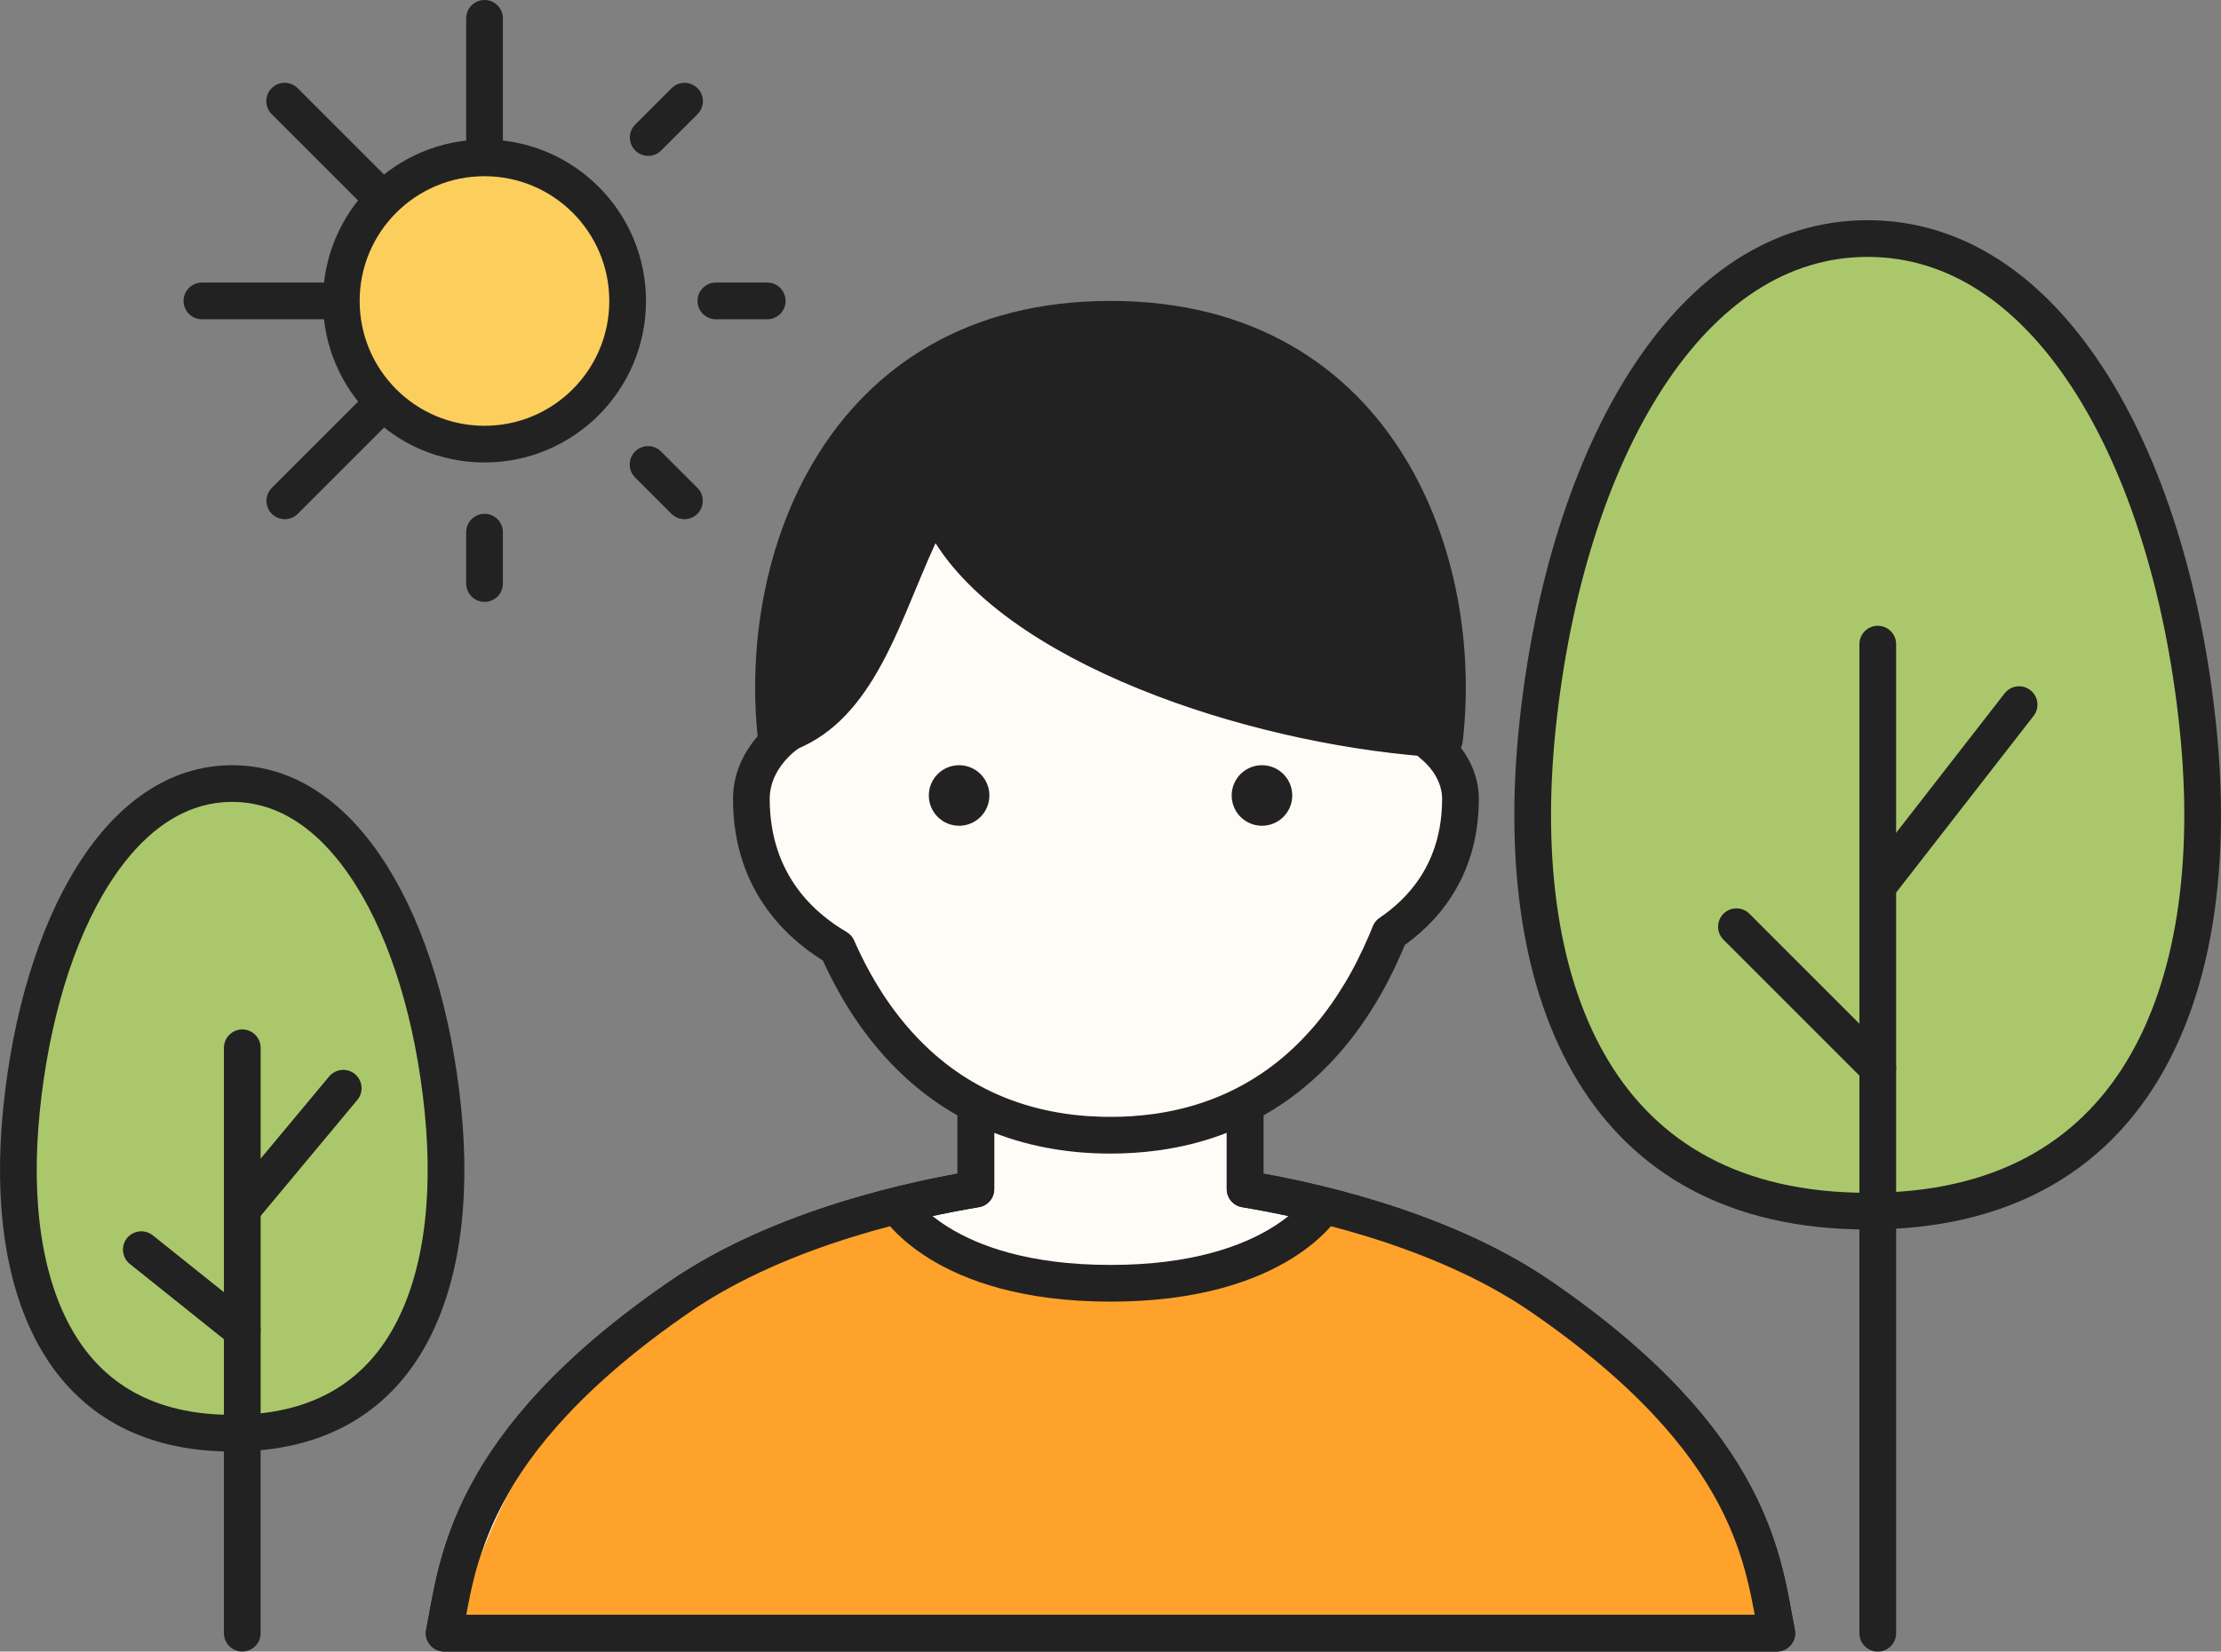 <svg width="121" height="90" viewBox="0 0 121 90" fill="none" xmlns="http://www.w3.org/2000/svg">
<rect x="0" y="0" width="121" height="90" fill="#808080" stroke="none"/>
<path d="M26.398 1L26.398 31.8" stroke="#222222" stroke-width="2" stroke-linecap="round" stroke-linejoin="round" stroke-dasharray="7 7"/>
<path d="M15.508 5.512L37.287 27.291" stroke="#222222" stroke-width="2" stroke-linecap="round" stroke-linejoin="round" stroke-dasharray="7 7"/>
<path d="M11 16.398L41.8 16.398" stroke="#222222" stroke-width="2" stroke-linecap="round" stroke-linejoin="round" stroke-dasharray="7 7"/>
<path d="M15.516 27.293L37.294 5.514" stroke="#222222" stroke-width="2" stroke-linecap="round" stroke-linejoin="round" stroke-dasharray="7 7"/>
<circle cx="26.394" cy="16.402" r="7.8" fill="#FCCF5C" stroke="#222222" stroke-width="2"/>
<path d="M101.75 13C106.545 13 110.621 15.801 113.743 20.6C116.87 25.405 118.96 32.115 119.74 39.603C120.515 47.038 119.572 53.664 116.69 58.393C113.849 63.055 109.05 66 101.75 66C94.45 66 89.651 63.055 86.81 58.393C83.928 53.664 82.985 47.038 83.76 39.603C84.54 32.115 86.63 25.405 89.757 20.6C92.879 15.801 96.955 13 101.75 13Z" fill="#AAC86B" stroke="#222222" stroke-width="2" stroke-linecap="round" stroke-linejoin="round"/>
<path d="M102.301 35.102V89.002" stroke="#222222" stroke-width="2" stroke-linecap="round" stroke-linejoin="round"/>
<path d="M110.001 38.398L102.301 48.298" stroke="#222222" stroke-width="2" stroke-linecap="round" stroke-linejoin="round"/>
<path d="M94.601 50.5L102.301 58.2" stroke="#222222" stroke-width="2" stroke-linecap="round" stroke-linejoin="round"/>
<path d="M12.65 42.699C15.631 42.699 18.216 44.497 20.235 47.709C22.257 50.924 23.621 55.437 24.131 60.499C24.637 65.522 24.015 69.956 22.168 73.093C20.362 76.16 17.323 78.1 12.65 78.1C7.978 78.1 4.939 76.16 3.133 73.093C1.285 69.956 0.663 65.522 1.169 60.499C1.679 55.437 3.043 50.924 5.064 47.709C7.084 44.497 9.67 42.699 12.65 42.699Z" fill="#AAC86B" stroke="#222222" stroke-width="2" stroke-linecap="round" stroke-linejoin="round"/>
<path d="M13.199 57.098V88.998" stroke="#222222" stroke-width="2" stroke-linecap="round" stroke-linejoin="round"/>
<path d="M18.699 59.301L13.199 65.901" stroke="#222222" stroke-width="2" stroke-linecap="round" stroke-linejoin="round"/>
<path d="M7.699 68.098L13.199 72.498" stroke="#222222" stroke-width="2" stroke-linecap="round" stroke-linejoin="round"/>
<path d="M53.166 64.797V59.664H67.833V64.797C70.766 65.286 78.329 66.788 83.966 70.664C95.7 78.731 96.067 85.331 96.8 88.998H24.199C24.933 85.331 25.299 78.731 37.033 70.664C42.67 66.788 50.233 65.286 53.166 64.797Z" fill="#FFFCF7" stroke="#222222" stroke-width="2" stroke-linejoin="round"/>
<path d="M61.203 69.435C51.847 69.435 49.407 64.996 49.407 64.996C34.613 70.096 29.349 75.191 25 87.996H97C93.938 76.161 89.101 70.93 73 64.996C73 64.996 70.559 69.435 61.203 69.435Z" fill="#FFA22B"/>
<path d="M53.166 64.797V59.664H67.833V64.797C70.766 65.286 78.329 66.788 83.966 70.664C95.7 78.731 96.067 85.331 96.8 88.998H24.199C24.933 85.331 25.299 78.731 37.033 70.664C42.67 66.788 50.233 65.286 53.166 64.797Z" stroke="#222222" stroke-width="2" stroke-linejoin="round"/>
<path d="M61.221 17.873C61.599 17.883 61.97 17.902 62.334 17.928C62.425 17.934 62.516 17.939 62.606 17.946C63.691 18.035 64.708 18.193 65.661 18.413C65.681 18.418 65.702 18.422 65.722 18.427C65.851 18.457 65.978 18.491 66.106 18.523C66.179 18.542 66.252 18.559 66.324 18.579C66.46 18.616 66.594 18.656 66.727 18.695C66.773 18.709 66.819 18.721 66.865 18.735C67.008 18.779 67.149 18.825 67.288 18.872C67.328 18.886 67.369 18.897 67.409 18.911C67.519 18.949 67.627 18.989 67.735 19.028C67.816 19.058 67.896 19.087 67.976 19.117C68.07 19.153 68.162 19.192 68.255 19.23C68.326 19.259 68.398 19.287 68.469 19.316C68.57 19.359 68.669 19.405 68.769 19.449C68.839 19.481 68.911 19.511 68.981 19.544C69.073 19.587 69.163 19.633 69.254 19.678C69.323 19.712 69.392 19.744 69.46 19.779C69.559 19.83 69.657 19.883 69.755 19.936C69.811 19.966 69.868 19.996 69.924 20.027C70.008 20.074 70.09 20.123 70.173 20.171C70.247 20.214 70.321 20.256 70.394 20.301C70.478 20.352 70.56 20.405 70.643 20.458C70.702 20.496 70.762 20.533 70.821 20.572C70.894 20.62 70.966 20.669 71.038 20.719C71.115 20.772 71.192 20.825 71.268 20.879C71.336 20.928 71.403 20.978 71.471 21.028C71.532 21.074 71.593 21.119 71.653 21.165C71.737 21.23 71.82 21.295 71.901 21.361C71.95 21.401 71.999 21.44 72.048 21.48C72.12 21.54 72.191 21.601 72.262 21.662C72.324 21.716 72.385 21.77 72.446 21.824C72.511 21.882 72.574 21.94 72.637 21.999C72.694 22.052 72.751 22.106 72.808 22.16C72.863 22.213 72.917 22.267 72.971 22.32C73.039 22.388 73.107 22.456 73.174 22.525C73.232 22.586 73.289 22.647 73.346 22.708C73.393 22.759 73.441 22.81 73.487 22.861C73.551 22.931 73.613 23.003 73.675 23.074C73.728 23.136 73.782 23.198 73.835 23.261C73.886 23.322 73.937 23.384 73.987 23.446C74.037 23.508 74.086 23.569 74.135 23.631C74.19 23.701 74.243 23.772 74.297 23.843C74.345 23.906 74.392 23.97 74.439 24.034C74.49 24.104 74.54 24.174 74.59 24.244C74.634 24.307 74.679 24.371 74.723 24.435C74.773 24.508 74.821 24.583 74.87 24.657C74.914 24.724 74.957 24.79 75 24.857C75.041 24.922 75.08 24.986 75.12 25.051C75.173 25.137 75.226 25.224 75.277 25.311C75.311 25.368 75.343 25.426 75.376 25.483C75.418 25.557 75.46 25.63 75.501 25.704C75.546 25.786 75.591 25.869 75.635 25.952C75.673 26.024 75.71 26.096 75.747 26.169C75.781 26.235 75.814 26.3 75.847 26.366C75.888 26.45 75.929 26.535 75.97 26.62C76.005 26.694 76.039 26.768 76.073 26.842C76.108 26.919 76.143 26.996 76.177 27.073C76.211 27.151 76.245 27.228 76.278 27.307C76.309 27.379 76.339 27.451 76.369 27.524C76.409 27.621 76.448 27.719 76.486 27.816C76.504 27.861 76.521 27.906 76.538 27.951C76.58 28.061 76.622 28.172 76.662 28.283C76.688 28.355 76.713 28.428 76.738 28.5C76.764 28.575 76.79 28.649 76.815 28.725C76.843 28.806 76.869 28.887 76.895 28.969C76.928 29.07 76.96 29.171 76.991 29.273C77.006 29.32 77.02 29.368 77.034 29.416C77.07 29.536 77.104 29.656 77.138 29.776C77.151 29.824 77.165 29.872 77.178 29.92C77.209 30.035 77.239 30.151 77.269 30.267C77.287 30.337 77.304 30.408 77.321 30.479C77.342 30.564 77.363 30.649 77.383 30.734C77.407 30.839 77.431 30.943 77.454 31.048C77.469 31.118 77.484 31.188 77.499 31.258C77.52 31.357 77.54 31.457 77.56 31.558C77.574 31.63 77.589 31.701 77.603 31.773C77.622 31.879 77.641 31.985 77.659 32.091C77.672 32.163 77.685 32.236 77.697 32.309C77.716 32.419 77.733 32.529 77.75 32.64C77.76 32.702 77.769 32.764 77.778 32.826C77.795 32.942 77.811 33.059 77.827 33.176C77.836 33.239 77.844 33.302 77.853 33.365C77.891 33.67 77.925 33.977 77.954 34.286C77.96 34.343 77.966 34.401 77.971 34.458C77.982 34.58 77.99 34.702 78 34.824C78.005 34.885 78.01 34.947 78.015 35.008C78.021 35.101 78.026 35.195 78.032 35.289C78.038 35.382 78.045 35.475 78.05 35.568C78.054 35.648 78.058 35.728 78.061 35.809C78.066 35.909 78.071 36.009 78.075 36.109C78.079 36.217 78.081 36.325 78.084 36.433C78.086 36.506 78.089 36.58 78.091 36.653C78.097 36.957 78.1 37.262 78.099 37.567C78.098 37.837 78.094 38.107 78.087 38.377C78.079 38.699 78.066 39.022 78.05 39.345C78.03 39.735 78.005 40.125 77.974 40.516C78.768 41.149 79.566 42.206 79.566 43.53C79.566 47.524 77.389 49.713 75.719 50.845C75.676 50.952 75.633 51.058 75.589 51.164C75.567 51.218 75.544 51.272 75.522 51.325C75.299 51.851 75.062 52.358 74.812 52.847C74.794 52.884 74.775 52.92 74.756 52.957C74.72 53.026 74.684 53.094 74.648 53.162C74.611 53.233 74.574 53.305 74.535 53.375C74.502 53.436 74.468 53.496 74.435 53.557C74.401 53.617 74.367 53.677 74.333 53.736C74.296 53.8 74.26 53.864 74.223 53.927C74.185 53.992 74.146 54.056 74.107 54.12C73.989 54.317 73.868 54.511 73.745 54.701C73.717 54.745 73.689 54.788 73.66 54.831C73.611 54.906 73.561 54.979 73.511 55.053C73.476 55.104 73.441 55.155 73.405 55.206C73.376 55.248 73.347 55.289 73.318 55.33C73.26 55.412 73.202 55.493 73.143 55.573C73.114 55.612 73.085 55.651 73.057 55.69C73.01 55.752 72.963 55.814 72.916 55.876C72.872 55.933 72.828 55.989 72.783 56.046C72.741 56.099 72.7 56.153 72.657 56.205C72.615 56.257 72.573 56.308 72.53 56.359C72.488 56.41 72.447 56.462 72.404 56.512C72.35 56.577 72.294 56.64 72.238 56.704C72.216 56.73 72.194 56.757 72.171 56.782C72.016 56.958 71.857 57.13 71.696 57.297C71.674 57.32 71.652 57.342 71.63 57.364C71.553 57.443 71.475 57.522 71.397 57.599C71.375 57.62 71.353 57.641 71.331 57.662C71.269 57.723 71.206 57.782 71.143 57.842C71.105 57.877 71.067 57.913 71.028 57.948C70.965 58.007 70.901 58.066 70.836 58.123C70.802 58.153 70.769 58.182 70.735 58.212C70.675 58.264 70.615 58.316 70.554 58.367C70.514 58.401 70.474 58.434 70.434 58.468C70.368 58.522 70.303 58.577 70.236 58.63C70.204 58.656 70.171 58.681 70.138 58.707C70.064 58.765 69.99 58.822 69.916 58.878C69.894 58.894 69.872 58.91 69.851 58.927C69.774 58.984 69.698 59.041 69.62 59.097C69.579 59.126 69.537 59.155 69.495 59.185C69.432 59.229 69.368 59.273 69.304 59.316C69.261 59.345 69.219 59.373 69.176 59.401C69.113 59.443 69.049 59.485 68.985 59.525C68.941 59.554 68.896 59.582 68.851 59.61C68.778 59.656 68.705 59.701 68.631 59.745C68.606 59.76 68.58 59.774 68.555 59.789C68.471 59.839 68.387 59.888 68.302 59.935C68.269 59.954 68.237 59.971 68.204 59.989C68.122 60.035 68.04 60.079 67.957 60.123C67.934 60.135 67.911 60.147 67.888 60.159C67.681 60.267 67.472 60.369 67.26 60.467C67.226 60.482 67.191 60.497 67.157 60.513C67.074 60.55 66.99 60.587 66.906 60.623C66.882 60.634 66.857 60.644 66.832 60.654C66.618 60.744 66.401 60.83 66.181 60.91C66.135 60.927 66.089 60.943 66.043 60.959C65.968 60.986 65.892 61.012 65.816 61.037C65.764 61.055 65.711 61.071 65.658 61.088C65.582 61.112 65.506 61.138 65.429 61.161C65.4 61.17 65.372 61.178 65.344 61.187C64.864 61.33 64.373 61.451 63.869 61.549C63.835 61.555 63.801 61.561 63.768 61.567C63.538 61.611 63.307 61.65 63.072 61.684C63.018 61.691 62.964 61.698 62.909 61.705C62.133 61.809 61.33 61.863 60.5 61.863L60.057 61.858C59.815 61.853 59.577 61.842 59.34 61.827C59.292 61.824 59.243 61.822 59.195 61.818C59.156 61.816 59.117 61.813 59.077 61.81C58.974 61.802 58.872 61.794 58.77 61.784C58.7 61.778 58.63 61.769 58.56 61.762C58.498 61.755 58.436 61.749 58.374 61.742C58.307 61.734 58.24 61.725 58.174 61.717C58.092 61.706 58.011 61.695 57.93 61.684C57.89 61.678 57.85 61.672 57.81 61.666C57.724 61.653 57.637 61.639 57.551 61.625C57.487 61.614 57.424 61.602 57.36 61.591C57.282 61.577 57.204 61.563 57.126 61.548C57.065 61.536 57.005 61.523 56.944 61.511C56.884 61.498 56.823 61.486 56.763 61.473C56.678 61.454 56.594 61.435 56.51 61.415C56.459 61.403 56.409 61.391 56.358 61.379C56.287 61.361 56.216 61.342 56.145 61.323C56.091 61.309 56.037 61.296 55.983 61.281C55.9 61.258 55.816 61.234 55.733 61.21C55.691 61.197 55.648 61.185 55.605 61.172C55.524 61.147 55.442 61.122 55.361 61.096C55.319 61.082 55.277 61.069 55.235 61.055C55.152 61.027 55.07 60.999 54.987 60.97C54.946 60.955 54.904 60.941 54.862 60.926C54.789 60.899 54.715 60.872 54.643 60.845C54.585 60.823 54.529 60.801 54.472 60.778C54.411 60.755 54.352 60.73 54.292 60.706C54.233 60.682 54.175 60.658 54.116 60.633C54.044 60.602 53.973 60.571 53.901 60.539C53.868 60.524 53.835 60.51 53.802 60.495C53.72 60.458 53.638 60.42 53.557 60.382C53.512 60.361 53.467 60.339 53.423 60.317C53.355 60.284 53.287 60.25 53.22 60.216C53.175 60.193 53.13 60.17 53.086 60.147C53.014 60.109 52.943 60.071 52.872 60.032C52.831 60.01 52.79 59.988 52.749 59.965C52.68 59.927 52.612 59.888 52.544 59.849C52.49 59.817 52.436 59.785 52.382 59.753C52.333 59.724 52.285 59.695 52.236 59.665C52.177 59.629 52.118 59.593 52.06 59.556C52.001 59.519 51.944 59.481 51.886 59.443C51.834 59.409 51.782 59.375 51.73 59.341C51.682 59.309 51.635 59.276 51.587 59.243C51.525 59.2 51.463 59.156 51.401 59.112C51.355 59.079 51.308 59.046 51.262 59.012C51.211 58.974 51.16 58.937 51.109 58.898C51.05 58.853 50.99 58.809 50.931 58.763C50.912 58.748 50.893 58.733 50.874 58.718C50.698 58.58 50.525 58.438 50.355 58.292C50.103 58.075 49.857 57.849 49.617 57.613C49.137 57.142 48.681 56.633 48.249 56.088C48.134 55.942 48.019 55.794 47.907 55.644C47.862 55.583 47.818 55.521 47.773 55.459C47.737 55.409 47.7 55.359 47.664 55.308C47.524 55.11 47.388 54.907 47.254 54.701C47.234 54.671 47.214 54.641 47.194 54.61C47.156 54.55 47.118 54.489 47.08 54.428C47.041 54.365 47.001 54.303 46.963 54.24C46.92 54.17 46.878 54.099 46.836 54.027C46.81 53.983 46.783 53.939 46.757 53.895C46.709 53.813 46.663 53.732 46.616 53.649C46.59 53.604 46.565 53.559 46.539 53.513C46.494 53.432 46.45 53.35 46.406 53.268C46.38 53.219 46.353 53.169 46.327 53.12C46.291 53.053 46.257 52.984 46.222 52.916C46.188 52.85 46.153 52.784 46.119 52.717C46.086 52.651 46.053 52.584 46.02 52.518C45.985 52.445 45.95 52.373 45.915 52.3C45.885 52.236 45.855 52.172 45.825 52.108C45.798 52.049 45.769 51.99 45.742 51.931C45.7 51.839 45.66 51.746 45.619 51.653C45.619 51.652 45.618 51.651 45.617 51.649C43.851 50.614 40.934 48.272 40.934 43.53C40.934 42.257 41.57 41.221 42.273 40.519C42.502 40.289 42.744 40.092 42.981 39.927C42.712 35.779 43.083 31.675 44.385 28.151C44.444 27.99 44.506 27.829 44.569 27.67C44.633 27.511 44.699 27.353 44.767 27.196C44.902 26.883 45.045 26.576 45.197 26.273C45.804 25.065 46.544 23.948 47.431 22.949C47.763 22.575 48.117 22.218 48.491 21.878C48.991 21.425 49.529 21.004 50.107 20.618C50.541 20.329 50.996 20.06 51.476 19.811C51.635 19.729 51.797 19.648 51.962 19.57C53.281 18.947 54.767 18.478 56.435 18.191C56.852 18.12 57.28 18.059 57.72 18.011C58.599 17.913 59.526 17.863 60.5 17.863L61.221 17.873Z" fill="#FFFCF7"/>
<path d="M61.221 17.873L61.247 16.873L61.234 16.873L61.221 17.873ZM62.334 17.928L62.264 18.925H62.264L62.334 17.928ZM62.606 17.946L62.688 16.95L62.688 16.95L62.606 17.946ZM65.661 18.413L65.436 19.387L65.436 19.387L65.661 18.413ZM65.722 18.427L65.95 17.453L65.95 17.453L65.722 18.427ZM66.106 18.523L65.856 19.492L65.856 19.492L66.106 18.523ZM66.324 18.579L66.586 17.614L66.586 17.614L66.324 18.579ZM66.727 18.695L66.442 19.654L66.442 19.654L66.727 18.695ZM66.865 18.735L67.157 17.779L67.157 17.779L66.865 18.735ZM67.288 18.872L66.971 19.82L66.971 19.82L67.288 18.872ZM67.409 18.911L67.734 17.965L67.734 17.965L67.409 18.911ZM67.735 19.028L67.391 19.967L67.391 19.967L67.735 19.028ZM67.976 19.117L68.335 18.184L68.335 18.184L67.976 19.117ZM68.255 19.23L67.878 20.156L67.878 20.156L68.255 19.23ZM68.469 19.316L68.859 18.396L68.859 18.396L68.469 19.316ZM68.769 19.449L68.359 20.361L68.359 20.361L68.769 19.449ZM68.981 19.544L69.404 18.638L69.404 18.638L68.981 19.544ZM69.254 19.678L68.812 20.575L68.812 20.575L69.254 19.678ZM69.46 19.779L69.915 18.889L69.915 18.889L69.46 19.779ZM69.755 19.936L69.279 20.815L69.279 20.815L69.755 19.936ZM69.924 20.027L70.411 19.154L70.411 19.154L69.924 20.027ZM70.173 20.171L69.668 21.034L69.668 21.034L70.173 20.171ZM70.394 20.301L70.913 19.447L70.913 19.447L70.394 20.301ZM70.643 20.458L70.105 21.301L70.105 21.301L70.643 20.458ZM70.821 20.572L71.371 19.737L71.371 19.737L70.821 20.572ZM71.038 20.719L70.472 21.543L70.472 21.543L71.038 20.719ZM71.268 20.879L71.85 20.066L71.85 20.066L71.268 20.879ZM71.471 21.028L70.874 21.831L70.874 21.831L71.471 21.028ZM71.653 21.165L72.263 20.372L72.263 20.372L71.653 21.165ZM71.901 21.361L71.273 22.14L71.273 22.14L71.901 21.361ZM72.048 21.48L72.686 20.711L72.686 20.711L72.048 21.48ZM72.262 21.662L71.608 22.419L71.608 22.419L72.262 21.662ZM72.446 21.824L73.114 21.079L73.114 21.079L72.446 21.824ZM72.637 21.999L71.956 22.731L71.956 22.731L72.637 21.999ZM72.808 22.16L73.501 21.44L73.501 21.44L72.808 22.16ZM72.971 22.32L72.266 23.029L72.266 23.029L72.971 22.32ZM73.174 22.525L73.894 21.831L73.894 21.831L73.174 22.525ZM73.346 22.708L72.614 23.389L72.614 23.389L73.346 22.708ZM73.487 22.861L74.229 22.191L74.229 22.191L73.487 22.861ZM73.675 23.074L72.92 23.73L72.92 23.73L73.675 23.074ZM73.835 23.261L74.601 22.618L74.601 22.618L73.835 23.261ZM73.987 23.446L73.21 24.076L73.21 24.076L73.987 23.446ZM74.135 23.631L74.922 23.014L74.922 23.014L74.135 23.631ZM74.297 23.843L73.499 24.445L73.499 24.445L74.297 23.843ZM74.439 24.034L75.247 23.445L75.247 23.445L74.439 24.034ZM74.59 24.244L73.772 24.82L73.772 24.82L74.59 24.244ZM74.723 24.435L75.549 23.872L75.549 23.872L74.723 24.435ZM74.87 24.657L74.034 25.206L74.034 25.206L74.87 24.657ZM75 24.857L75.844 24.322L75.844 24.322L75 24.857ZM75.12 25.051L74.268 25.574L74.268 25.574L75.12 25.051ZM75.277 25.311L76.139 24.805L76.139 24.805L75.277 25.311ZM75.376 25.483L74.508 25.98L74.508 25.98L75.376 25.483ZM75.501 25.704L76.377 25.221L76.377 25.221L75.501 25.704ZM75.635 25.952L74.751 26.42L74.751 26.42L75.635 25.952ZM75.747 26.169L76.638 25.714L76.638 25.714L75.747 26.169ZM75.847 26.366L74.95 26.81L74.95 26.81L75.847 26.366ZM75.97 26.62L76.873 26.191L76.873 26.191L75.97 26.62ZM76.073 26.842L75.164 27.258L75.164 27.258L76.073 26.842ZM76.177 27.073L77.092 26.67L77.092 26.67L76.177 27.073ZM76.278 27.307L75.358 27.698L75.358 27.698L76.278 27.307ZM76.369 27.524L77.294 27.145L77.294 27.145L76.369 27.524ZM76.486 27.816L75.555 28.18L75.555 28.18L76.486 27.816ZM76.538 27.951L77.472 27.594L77.472 27.594L76.538 27.951ZM76.662 28.283L75.722 28.623L75.722 28.623L76.662 28.283ZM76.738 28.5L77.683 28.171L77.683 28.171L76.738 28.5ZM76.815 28.725L75.867 29.043L75.867 29.043L76.815 28.725ZM76.895 28.969L77.847 28.663L77.847 28.662L76.895 28.969ZM76.991 29.273L76.035 29.564L76.035 29.564L76.991 29.273ZM77.034 29.416L77.993 29.131L77.993 29.131L77.034 29.416ZM77.138 29.776L76.174 30.045L76.174 30.045L77.138 29.776ZM77.178 29.92L78.143 29.658L78.143 29.657L77.178 29.92ZM77.269 30.267L76.3 30.514L76.3 30.514L77.269 30.267ZM77.321 30.479L78.293 30.241L78.293 30.241L77.321 30.479ZM77.383 30.734L76.409 30.962L76.409 30.962L77.383 30.734ZM77.454 31.048L78.431 30.834L78.431 30.834L77.454 31.048ZM77.499 31.258L76.52 31.463L76.52 31.463L77.499 31.258ZM77.56 31.558L78.541 31.364L78.541 31.364L77.56 31.558ZM77.603 31.773L76.62 31.958L76.62 31.959L77.603 31.773ZM77.659 32.091L78.644 31.918L78.644 31.918L77.659 32.091ZM77.697 32.309L76.711 32.473L76.711 32.473L77.697 32.309ZM77.75 32.64L78.738 32.487L78.738 32.487L77.75 32.64ZM77.778 32.826L76.789 32.971L76.789 32.971L77.778 32.826ZM77.827 33.176L78.818 33.043L78.818 33.043L77.827 33.176ZM77.853 33.365L76.861 33.491V33.491L77.853 33.365ZM77.954 34.286L78.95 34.191V34.191L77.954 34.286ZM77.971 34.458L76.975 34.547V34.547L77.971 34.458ZM78 34.824L78.997 34.747V34.747L78 34.824ZM78.015 35.008L77.017 35.079V35.079L78.015 35.008ZM78.032 35.289L79.03 35.226V35.226L78.032 35.289ZM78.05 35.568L77.051 35.622V35.622L78.05 35.568ZM78.061 35.809L79.06 35.762L79.06 35.762L78.061 35.809ZM78.075 36.109L77.076 36.147V36.147L78.075 36.109ZM78.084 36.433L79.084 36.404V36.404L78.084 36.433ZM78.091 36.653L77.091 36.675V36.675L78.091 36.653ZM78.099 37.567L79.099 37.571V37.571L78.099 37.567ZM78.087 38.377L77.087 38.351V38.351L78.087 38.377ZM78.05 39.345L79.049 39.395V39.395L78.05 39.345ZM77.974 40.516L76.977 40.437C76.951 40.768 77.091 41.091 77.35 41.298L77.974 40.516ZM79.566 43.53L80.566 43.53V43.53H79.566ZM75.719 50.845L75.158 50.017C74.992 50.129 74.864 50.288 74.79 50.474L75.719 50.845ZM75.589 51.164L74.665 50.781L74.665 50.781L75.589 51.164ZM75.522 51.325L76.442 51.715L76.442 51.715L75.522 51.325ZM74.812 52.847L73.922 52.392V52.392L74.812 52.847ZM74.756 52.957L75.644 53.417L75.644 53.417L74.756 52.957ZM74.648 53.162L73.765 52.693L73.765 52.693L74.648 53.162ZM74.535 53.375L75.413 53.854V53.854L74.535 53.375ZM74.435 53.557L73.561 53.069L73.561 53.069L74.435 53.557ZM74.333 53.736L75.201 54.233L75.201 54.233L74.333 53.736ZM74.223 53.927L73.36 53.421V53.421L74.223 53.927ZM74.107 54.12L74.965 54.635L74.965 54.635L74.107 54.12ZM73.745 54.701L72.906 54.157V54.157L73.745 54.701ZM73.66 54.831L74.494 55.382L74.494 55.382L73.66 54.831ZM73.511 55.053L72.684 54.49L73.511 55.053ZM73.405 55.206L74.226 55.778V55.778L73.405 55.206ZM73.318 55.33L72.502 54.752L73.318 55.33ZM73.143 55.573L73.949 56.165L73.143 55.573ZM73.057 55.69L72.255 55.091L73.057 55.69ZM72.916 55.876L72.123 55.267L72.916 55.876ZM72.783 56.046L73.569 56.664L72.783 56.046ZM72.657 56.205L71.879 55.578H71.879L72.657 56.205ZM72.53 56.359L73.301 56.996L73.301 56.996L72.53 56.359ZM72.404 56.512L71.641 55.866V55.866L72.404 56.512ZM72.238 56.704L72.992 57.361L72.992 57.361L72.238 56.704ZM72.171 56.782L71.421 56.12L71.421 56.12L72.171 56.782ZM71.696 57.297L72.416 57.991L72.416 57.991L71.696 57.297ZM71.63 57.364L70.914 56.666L70.914 56.666L71.63 57.364ZM71.397 57.599L72.098 58.312L72.098 58.312L71.397 57.599ZM71.331 57.662L70.634 56.945L70.634 56.945L71.331 57.662ZM71.143 57.842L71.827 58.571L71.827 58.571L71.143 57.842ZM71.028 57.948L70.351 57.213L70.351 57.213L71.028 57.948ZM70.836 58.123L71.501 58.87L71.501 58.87L70.836 58.123ZM70.735 58.212L70.077 57.459L70.077 57.459L70.735 58.212ZM70.554 58.367L71.2 59.131L71.2 59.131L70.554 58.367ZM70.434 58.468L69.796 57.698L69.796 57.698L70.434 58.468ZM70.236 58.63L70.861 59.411L70.861 59.411L70.236 58.63ZM70.138 58.707L69.52 57.921L69.52 57.921L70.138 58.707ZM69.916 58.878L70.519 59.676L70.519 59.676L69.916 58.878ZM69.851 58.927L69.252 58.125L69.252 58.125L69.851 58.927ZM69.62 59.097L70.202 59.91L70.202 59.91L69.62 59.097ZM69.495 59.185L68.921 58.365L68.921 58.365L69.495 59.185ZM69.304 59.316L69.864 60.145L69.864 60.145L69.304 59.316ZM69.176 59.401L68.624 58.567L68.624 58.567L69.176 59.401ZM68.985 59.525L69.523 60.368L69.523 60.368L68.985 59.525ZM68.851 59.61L68.322 58.761L68.322 58.761L68.851 59.61ZM68.631 59.745L69.144 60.603L69.144 60.603L68.631 59.745ZM68.555 59.789L68.047 58.928L68.047 58.928L68.555 59.789ZM68.302 59.935L68.792 60.807L68.792 60.807L68.302 59.935ZM68.204 59.989L67.721 59.114L67.721 59.114L68.204 59.989ZM67.957 60.123L68.423 61.008L68.423 61.008L67.957 60.123ZM67.888 60.159L67.427 59.272L67.427 59.272L67.888 60.159ZM67.26 60.467L67.677 61.376L67.677 61.376L67.26 60.467ZM67.157 60.513L66.747 59.6L66.747 59.601L67.157 60.513ZM66.906 60.623L67.299 61.543L67.299 61.543L66.906 60.623ZM66.832 60.654L66.445 59.732L66.445 59.732L66.832 60.654ZM66.181 60.91L66.523 61.85L66.523 61.85L66.181 60.91ZM66.043 60.959L65.71 60.016L65.71 60.016L66.043 60.959ZM65.816 61.037L66.134 61.985L66.134 61.985L65.816 61.037ZM65.658 61.088L65.351 60.136L65.351 60.136L65.658 61.088ZM65.429 61.161L65.72 62.118L65.72 62.118L65.429 61.161ZM65.344 61.187L65.058 60.228L65.058 60.228L65.344 61.187ZM63.869 61.549L64.06 62.53L64.06 62.53L63.869 61.549ZM63.768 61.567L63.583 60.585L63.583 60.585L63.768 61.567ZM63.072 61.684L63.215 62.673L63.215 62.673L63.072 61.684ZM62.909 61.705L62.776 60.714H62.776L62.909 61.705ZM60.5 61.863L60.489 62.863H60.5L60.5 61.863ZM60.057 61.858L60.034 62.858L60.046 62.858L60.057 61.858ZM59.34 61.827L59.401 60.829H59.401L59.34 61.827ZM59.195 61.818L59.126 62.816H59.126L59.195 61.818ZM59.077 61.81L59.153 60.812H59.153L59.077 61.81ZM58.77 61.784L58.676 62.78H58.676L58.77 61.784ZM58.56 61.762L58.666 60.767H58.666L58.56 61.762ZM58.374 61.742L58.258 62.735H58.258L58.374 61.742ZM58.174 61.717L58.302 60.725L58.302 60.725L58.174 61.717ZM57.93 61.684L57.788 62.673L57.788 62.673L57.93 61.684ZM57.81 61.666L57.96 60.677H57.96L57.81 61.666ZM57.551 61.625L57.386 62.611H57.386L57.551 61.625ZM57.36 61.591L57.537 60.607H57.537L57.36 61.591ZM57.126 61.548L56.935 62.529H56.935L57.126 61.548ZM56.944 61.511L57.147 60.532L57.147 60.532L56.944 61.511ZM56.763 61.473L56.549 62.45L56.549 62.45L56.763 61.473ZM56.51 61.415L56.74 60.442H56.74L56.51 61.415ZM56.358 61.379L56.118 62.35H56.118L56.358 61.379ZM56.145 61.323L56.398 60.356H56.398L56.145 61.323ZM55.983 61.281L55.719 62.246L55.719 62.246L55.983 61.281ZM55.733 61.21L56.014 60.25L56.014 60.25L55.733 61.21ZM55.605 61.172L55.316 62.129L55.316 62.129L55.605 61.172ZM55.361 61.096L55.667 60.144L55.667 60.144L55.361 61.096ZM55.235 61.055L54.921 62.004L54.921 62.004L55.235 61.055ZM54.987 60.97L55.318 60.026L55.318 60.026L54.987 60.97ZM54.862 60.926L54.523 61.866L54.523 61.866L54.862 60.926ZM54.643 60.845L54.997 59.91L54.997 59.91L54.643 60.845ZM54.472 60.778L54.105 61.709L54.105 61.709L54.472 60.778ZM54.292 60.706L54.671 59.781L54.671 59.781L54.292 60.706ZM54.116 60.633L53.725 61.553L53.725 61.553L54.116 60.633ZM53.901 60.539L54.307 59.625L54.307 59.625L53.901 60.539ZM53.802 60.495L53.389 61.406L53.389 61.406L53.802 60.495ZM53.557 60.382L53.986 59.479L53.986 59.479L53.557 60.382ZM53.423 60.317L52.984 61.216L52.984 61.216L53.423 60.317ZM53.22 60.216L53.673 59.325L53.673 59.325L53.22 60.216ZM53.086 60.147L52.623 61.033L52.623 61.033L53.086 60.147ZM52.872 60.032L53.35 59.154L53.35 59.154L52.872 60.032ZM52.749 59.965L52.263 60.839L52.263 60.839L52.749 59.965ZM52.544 59.849L53.045 58.983L53.045 58.983L52.544 59.849ZM52.382 59.753L51.87 60.612L51.87 60.612L52.382 59.753ZM52.236 59.665L52.759 58.812L52.759 58.812L52.236 59.665ZM52.06 59.556L51.525 60.401L51.525 60.401L52.06 59.556ZM51.886 59.443L52.433 58.606L52.433 58.606L51.886 59.443ZM51.73 59.341L51.173 60.171L51.173 60.171L51.73 59.341ZM51.587 59.243L52.155 58.42L52.155 58.42L51.587 59.243ZM51.401 59.112L50.821 59.926L50.821 59.926L51.401 59.112ZM51.262 59.012L51.852 58.205L51.852 58.205L51.262 59.012ZM51.109 58.898L50.508 59.698L50.508 59.698L51.109 58.898ZM50.931 58.763L51.544 57.973L51.544 57.973L50.931 58.763ZM50.874 58.718L50.257 59.505L50.257 59.505L50.874 58.718ZM50.355 58.292L51.007 57.534L51.006 57.534L50.355 58.292ZM49.617 57.613L48.917 58.327L48.917 58.327L49.617 57.613ZM48.249 56.088L49.033 55.467L49.033 55.467L48.249 56.088ZM47.907 55.644L47.104 56.239H47.104L47.907 55.644ZM47.773 55.459L48.584 54.874L48.584 54.874L47.773 55.459ZM47.664 55.308L46.847 55.885H46.847L47.664 55.308ZM47.254 54.701L48.093 54.157L47.254 54.701ZM47.194 54.61L46.353 55.15L47.194 54.61ZM47.08 54.428L46.232 54.958L47.08 54.428ZM46.963 54.24L47.816 53.719H47.816L46.963 54.24ZM46.836 54.027L45.976 54.538H45.976L46.836 54.027ZM46.757 53.895L47.621 53.391H47.621L46.757 53.895ZM46.616 53.649L45.746 54.141H45.746L46.616 53.649ZM46.539 53.513L47.413 53.027H47.413L46.539 53.513ZM46.406 53.268L45.526 53.742H45.526L46.406 53.268ZM46.327 53.12L47.211 52.653H47.211L46.327 53.12ZM46.222 52.916L45.333 53.374H45.333L46.222 52.916ZM46.119 52.717L47.013 52.268L47.013 52.268L46.119 52.717ZM46.02 52.518L45.123 52.958H45.123L46.02 52.518ZM45.915 52.3L46.818 51.869H46.818L45.915 52.3ZM45.825 52.108L44.919 52.531L44.919 52.531L45.825 52.108ZM45.742 51.931L46.652 51.516L46.652 51.516L45.742 51.931ZM45.619 51.653L44.704 52.056L44.704 52.056L45.619 51.653ZM45.617 51.649L46.532 51.246C46.448 51.054 46.304 50.893 46.123 50.787L45.617 51.649ZM40.934 43.53L39.934 43.53V43.53L40.934 43.53ZM42.273 40.519L41.565 39.811L41.565 39.812L42.273 40.519ZM42.981 39.927L43.552 40.748C43.84 40.548 44.002 40.212 43.979 39.862L42.981 39.927ZM44.385 28.151L45.323 28.498L45.323 28.498L44.385 28.151ZM44.569 27.67L43.641 27.298L43.641 27.298L44.569 27.67ZM44.767 27.196L45.684 27.593L45.684 27.593L44.767 27.196ZM45.197 26.273L44.304 25.825L44.304 25.825L45.197 26.273ZM47.431 22.949L48.178 23.613L48.178 23.613L47.431 22.949ZM48.491 21.878L47.819 21.137L47.819 21.137L48.491 21.878ZM50.107 20.618L49.552 19.786L49.552 19.786L50.107 20.618ZM51.476 19.811L51.935 20.7L51.935 20.7L51.476 19.811ZM51.962 19.57L51.535 18.666L51.535 18.666L51.962 19.57ZM56.435 18.191L56.604 19.177L56.604 19.177L56.435 18.191ZM57.72 18.011L57.61 17.017L57.61 17.017L57.72 18.011ZM60.5 17.863L60.514 16.863H60.5V17.863ZM61.221 17.873L61.194 18.873C61.556 18.882 61.913 18.901 62.264 18.925L62.334 17.928L62.404 16.93C62.028 16.904 61.642 16.884 61.247 16.873L61.221 17.873ZM62.334 17.928L62.264 18.925C62.382 18.933 62.439 18.936 62.525 18.943L62.606 17.946L62.688 16.95C62.593 16.942 62.469 16.935 62.404 16.93L62.334 17.928ZM62.606 17.946L62.525 18.943C63.564 19.027 64.533 19.178 65.436 19.387L65.661 18.413L65.887 17.439C64.883 17.207 63.818 17.042 62.688 16.95L62.606 17.946ZM65.661 18.413L65.436 19.387C65.511 19.405 65.445 19.389 65.493 19.4L65.722 18.427L65.95 17.453C65.934 17.449 65.918 17.446 65.908 17.444C65.897 17.441 65.891 17.44 65.887 17.439L65.661 18.413ZM65.722 18.427L65.493 19.4C65.609 19.427 65.722 19.457 65.856 19.492L66.106 18.523L66.355 17.555C66.236 17.524 66.093 17.487 65.95 17.453L65.722 18.427ZM66.106 18.523L65.856 19.492C65.962 19.519 65.993 19.525 66.063 19.544L66.324 18.579L66.586 17.614C66.511 17.594 66.395 17.565 66.355 17.555L66.106 18.523ZM66.324 18.579L66.063 19.544C66.184 19.577 66.305 19.613 66.442 19.654L66.727 18.695L67.011 17.737C66.882 17.698 66.736 17.654 66.586 17.614L66.324 18.579ZM66.727 18.695L66.442 19.654C66.552 19.686 66.507 19.672 66.573 19.692L66.865 18.735L67.157 17.779C67.123 17.769 67.091 17.759 67.068 17.753C67.042 17.745 67.026 17.741 67.011 17.737L66.727 18.695ZM66.865 18.735L66.573 19.692C66.702 19.731 66.833 19.774 66.971 19.82L67.288 18.872L67.605 17.924C67.464 17.877 67.313 17.827 67.157 17.779L66.865 18.735ZM67.288 18.872L66.971 19.82C67.001 19.831 67.032 19.84 67.049 19.845C67.069 19.852 67.078 19.855 67.085 19.857L67.409 18.911L67.734 17.965C67.7 17.954 67.669 17.944 67.649 17.938C67.625 17.93 67.615 17.927 67.605 17.924L67.288 18.872ZM67.409 18.911L67.085 19.857C67.183 19.891 67.28 19.926 67.391 19.967L67.735 19.028L68.079 18.089C67.975 18.051 67.856 18.007 67.734 17.965L67.409 18.911ZM67.735 19.028L67.391 19.967C67.48 20 67.547 20.024 67.617 20.051L67.976 19.117L68.335 18.184C68.245 18.149 68.151 18.116 68.079 18.089L67.735 19.028ZM67.976 19.117L67.617 20.05C67.699 20.082 67.776 20.114 67.878 20.156L68.255 19.23L68.631 18.303C68.549 18.269 68.44 18.224 68.335 18.184L67.976 19.117ZM68.255 19.23L67.878 20.156C67.969 20.193 68.016 20.211 68.079 20.237L68.469 19.316L68.859 18.396C68.78 18.362 68.683 18.324 68.631 18.303L68.255 19.23ZM68.469 19.316L68.079 20.237C68.167 20.275 68.252 20.313 68.359 20.361L68.769 19.449L69.178 18.537C69.087 18.496 68.973 18.444 68.859 18.396L68.469 19.316ZM68.769 19.449L68.359 20.361C68.457 20.406 68.493 20.42 68.557 20.45L68.981 19.544L69.404 18.638C69.328 18.602 69.222 18.556 69.178 18.537L68.769 19.449ZM68.981 19.544L68.557 20.45C68.637 20.487 68.706 20.523 68.812 20.575L69.254 19.678L69.696 18.78C69.621 18.744 69.508 18.687 69.404 18.638L68.981 19.544ZM69.254 19.678L68.812 20.575C68.898 20.617 68.945 20.639 69.004 20.67L69.46 19.779L69.915 18.889C69.839 18.85 69.747 18.806 69.695 18.78L69.254 19.678ZM69.46 19.779L69.004 20.669C69.093 20.715 69.182 20.763 69.279 20.815L69.755 19.936L70.231 19.056C70.132 19.003 70.026 18.946 69.915 18.889L69.46 19.779ZM69.755 19.936L69.279 20.815C69.344 20.85 69.388 20.874 69.437 20.901L69.924 20.027L70.411 19.154C70.347 19.119 70.279 19.082 70.23 19.056L69.755 19.936ZM69.924 20.027L69.437 20.901C69.51 20.942 69.582 20.984 69.668 21.034L70.173 20.171L70.677 19.308C70.599 19.261 70.506 19.207 70.411 19.154L69.924 20.027ZM70.173 20.171L69.668 21.034C69.752 21.083 69.811 21.117 69.874 21.155L70.394 20.301L70.913 19.447C70.831 19.396 70.742 19.345 70.677 19.308L70.173 20.171ZM70.394 20.301L69.874 21.155C69.946 21.199 70.013 21.243 70.105 21.301L70.643 20.458L71.18 19.615C71.106 19.568 71.009 19.505 70.913 19.447L70.394 20.301ZM70.643 20.458L70.105 21.301C70.177 21.347 70.22 21.374 70.271 21.407L70.821 20.572L71.371 19.737C71.304 19.693 71.228 19.645 71.18 19.615L70.643 20.458ZM70.821 20.572L70.271 21.407C70.336 21.45 70.401 21.494 70.472 21.543L71.038 20.719L71.604 19.894C71.531 19.845 71.453 19.791 71.371 19.737L70.821 20.572ZM71.038 20.719L70.472 21.543C70.548 21.595 70.618 21.644 70.686 21.692L71.268 20.879L71.85 20.066C71.766 20.006 71.683 19.948 71.604 19.894L71.038 20.719ZM71.268 20.879L70.686 21.692C70.745 21.735 70.803 21.778 70.874 21.831L71.471 21.028L72.067 20.226C72.004 20.178 71.927 20.121 71.85 20.066L71.268 20.879ZM71.471 21.028L70.874 21.831C70.942 21.882 70.992 21.918 71.043 21.958L71.653 21.165L72.263 20.372C72.194 20.32 72.121 20.266 72.067 20.226L71.471 21.028ZM71.653 21.165L71.043 21.957C71.118 22.015 71.194 22.075 71.273 22.14L71.901 21.361L72.529 20.583C72.445 20.515 72.356 20.444 72.263 20.372L71.653 21.165ZM71.901 21.361L71.273 22.14C71.325 22.181 71.368 22.215 71.409 22.25L72.048 21.48L72.686 20.711C72.631 20.665 72.576 20.621 72.529 20.583L71.901 21.361ZM72.048 21.48L71.409 22.25C71.474 22.304 71.54 22.36 71.608 22.419L72.262 21.662L72.916 20.906C72.842 20.842 72.766 20.777 72.686 20.711L72.048 21.48ZM72.262 21.662L71.608 22.419C71.667 22.47 71.724 22.52 71.779 22.569L72.446 21.824L73.114 21.079C73.047 21.02 72.981 20.962 72.916 20.906L72.262 21.662ZM72.446 21.824L71.779 22.569C71.835 22.62 71.892 22.672 71.956 22.731L72.637 21.999L73.318 21.267C73.255 21.209 73.186 21.144 73.114 21.079L72.446 21.824ZM72.637 21.999L71.956 22.731C72.012 22.784 72.064 22.832 72.114 22.881L72.808 22.16L73.501 21.44C73.439 21.379 73.376 21.321 73.318 21.267L72.637 21.999ZM72.808 22.16L72.114 22.881C72.163 22.928 72.212 22.976 72.266 23.029L72.971 22.32L73.676 21.611C73.621 21.557 73.562 21.498 73.501 21.44L72.808 22.16ZM72.971 22.32L72.266 23.029C72.334 23.097 72.395 23.159 72.454 23.22L73.174 22.525L73.894 21.831C73.819 21.754 73.744 21.679 73.676 21.611L72.971 22.32ZM73.174 22.525L72.454 23.22C72.505 23.272 72.555 23.326 72.614 23.389L73.346 22.708L74.078 22.027C74.023 21.968 73.959 21.899 73.894 21.831L73.174 22.525ZM73.346 22.708L72.614 23.389C72.664 23.444 72.705 23.487 72.745 23.532L73.487 22.861L74.229 22.191C74.176 22.132 74.122 22.074 74.078 22.027L73.346 22.708ZM73.487 22.861L72.745 23.532C72.801 23.594 72.858 23.658 72.92 23.73L73.675 23.074L74.43 22.419C74.368 22.347 74.3 22.269 74.229 22.191L73.487 22.861ZM73.675 23.074L72.92 23.73C72.975 23.794 73.023 23.848 73.069 23.903L73.835 23.261L74.601 22.618C74.542 22.548 74.482 22.479 74.43 22.419L73.675 23.074ZM73.835 23.261L73.069 23.903C73.115 23.958 73.161 24.015 73.21 24.076L73.987 23.446L74.764 22.817C74.713 22.754 74.658 22.686 74.601 22.618L73.835 23.261ZM73.987 23.446L73.21 24.076C73.258 24.135 73.304 24.192 73.348 24.248L74.135 23.631L74.922 23.014C74.869 22.946 74.816 22.88 74.764 22.817L73.987 23.446ZM74.135 23.631L73.348 24.248C73.396 24.31 73.445 24.374 73.499 24.445L74.297 23.843L75.095 23.24C75.042 23.17 74.983 23.092 74.922 23.014L74.135 23.631ZM74.297 23.843L73.499 24.445C73.546 24.508 73.59 24.566 73.632 24.624L74.439 24.034L75.247 23.445C75.195 23.374 75.144 23.305 75.095 23.24L74.297 23.843ZM74.439 24.034L73.632 24.624C73.679 24.688 73.725 24.753 73.772 24.82L74.59 24.244L75.408 23.669C75.355 23.594 75.302 23.519 75.247 23.445L74.439 24.034ZM74.59 24.244L73.772 24.82C73.819 24.886 73.858 24.942 73.896 24.997L74.723 24.435L75.549 23.872C75.5 23.8 75.45 23.729 75.408 23.669L74.59 24.244ZM74.723 24.435L73.896 24.997C73.94 25.062 73.982 25.126 74.034 25.206L74.87 24.657L75.706 24.109C75.661 24.039 75.606 23.954 75.549 23.872L74.723 24.435ZM74.87 24.657L74.034 25.206C74.079 25.274 74.118 25.333 74.156 25.393L75 24.857L75.844 24.322C75.797 24.247 75.749 24.174 75.706 24.109L74.87 24.657ZM75 24.857L74.156 25.393C74.192 25.45 74.228 25.509 74.268 25.574L75.12 25.051L75.972 24.528C75.933 24.463 75.889 24.393 75.844 24.322L75 24.857ZM75.12 25.051L74.268 25.574C74.32 25.658 74.368 25.739 74.415 25.818L75.277 25.311L76.139 24.805C76.083 24.709 76.027 24.616 75.972 24.527L75.12 25.051ZM75.277 25.311L74.415 25.818C74.445 25.868 74.47 25.914 74.508 25.98L75.376 25.483L76.244 24.987C76.216 24.938 76.177 24.869 76.139 24.805L75.277 25.311ZM75.376 25.483L74.508 25.98C74.552 26.058 74.589 26.122 74.625 26.187L75.501 25.704L76.377 25.221C76.331 25.139 76.284 25.056 76.244 24.987L75.376 25.483ZM75.501 25.704L74.625 26.187C74.667 26.263 74.709 26.341 74.751 26.42L75.635 25.952L76.519 25.484C76.473 25.397 76.425 25.31 76.377 25.221L75.501 25.704ZM75.635 25.952L74.751 26.42C74.785 26.485 74.82 26.552 74.857 26.624L75.747 26.169L76.638 25.714C76.6 25.641 76.56 25.563 76.519 25.484L75.635 25.952ZM75.747 26.169L74.857 26.624C74.89 26.689 74.921 26.75 74.95 26.81L75.847 26.366L76.743 25.923C76.707 25.85 76.671 25.78 76.638 25.714L75.747 26.169ZM75.847 26.366L74.95 26.81C74.99 26.889 75.028 26.968 75.066 27.049L75.97 26.62L76.873 26.191C76.831 26.102 76.787 26.012 76.743 25.923L75.847 26.366ZM75.97 26.62L75.066 27.049C75.1 27.119 75.132 27.189 75.164 27.258L76.073 26.842L76.982 26.425C76.946 26.346 76.91 26.268 76.873 26.191L75.97 26.62ZM76.073 26.842L75.164 27.258C75.196 27.328 75.228 27.399 75.262 27.477L76.177 27.073L77.092 26.67C77.058 26.592 77.021 26.509 76.982 26.425L76.073 26.842ZM76.177 27.073L75.262 27.477C75.296 27.554 75.328 27.626 75.358 27.698L76.278 27.307L77.199 26.916C77.163 26.831 77.126 26.747 77.092 26.67L76.177 27.073ZM76.278 27.307L75.358 27.698C75.387 27.766 75.415 27.834 75.444 27.904L76.369 27.524L77.294 27.145C77.263 27.069 77.231 26.992 77.199 26.916L76.278 27.307ZM76.369 27.524L75.444 27.904C75.482 27.997 75.519 28.089 75.555 28.18L76.486 27.816L77.418 27.453C77.377 27.348 77.335 27.245 77.294 27.145L76.369 27.524ZM76.486 27.816L75.555 28.18C75.571 28.221 75.586 28.26 75.604 28.308L76.538 27.951L77.472 27.594C77.456 27.552 77.437 27.502 77.418 27.453L76.486 27.816ZM76.538 27.951L75.604 28.308C75.645 28.416 75.684 28.52 75.722 28.623L76.662 28.283L77.603 27.943C77.559 27.824 77.515 27.707 77.472 27.594L76.538 27.951ZM76.662 28.283L75.722 28.623C75.745 28.688 75.767 28.752 75.794 28.829L76.738 28.5L77.683 28.171C77.659 28.104 77.631 28.022 77.603 27.943L76.662 28.283ZM76.738 28.5L75.794 28.829C75.82 28.903 75.844 28.973 75.867 29.043L76.815 28.725L77.763 28.407C77.736 28.326 77.709 28.246 77.683 28.171L76.738 28.5ZM76.815 28.725L75.867 29.043C75.893 29.119 75.918 29.196 75.944 29.275L76.895 28.969L77.847 28.662C77.82 28.578 77.792 28.492 77.763 28.407L76.815 28.725ZM76.895 28.969L75.944 29.275C75.975 29.374 76.006 29.47 76.035 29.564L76.991 29.273L77.948 28.98C77.914 28.872 77.88 28.765 77.847 28.663L76.895 28.969ZM76.991 29.273L76.035 29.564C76.048 29.608 76.061 29.65 76.076 29.701L77.034 29.416L77.993 29.131C77.979 29.086 77.964 29.033 77.948 28.98L76.991 29.273ZM77.034 29.416L76.076 29.701C76.109 29.814 76.142 29.928 76.174 30.045L77.138 29.776L78.101 29.508C78.066 29.384 78.03 29.258 77.993 29.131L77.034 29.416ZM77.138 29.776L76.174 30.045C76.19 30.101 76.201 30.138 76.213 30.182L77.178 29.92L78.143 29.657C78.129 29.606 78.112 29.547 78.101 29.508L77.138 29.776ZM77.178 29.92L76.213 30.182C76.242 30.29 76.27 30.4 76.3 30.514L77.269 30.267L78.237 30.02C78.207 29.901 78.176 29.78 78.143 29.658L77.178 29.92ZM77.269 30.267L76.3 30.514C76.316 30.579 76.333 30.646 76.35 30.716L77.321 30.479L78.293 30.241C78.275 30.169 78.257 30.095 78.237 30.02L77.269 30.267ZM77.321 30.479L76.35 30.716C76.371 30.801 76.39 30.882 76.409 30.962L77.383 30.734L78.357 30.507C78.335 30.416 78.314 30.326 78.293 30.241L77.321 30.479ZM77.383 30.734L76.409 30.962C76.433 31.064 76.456 31.163 76.477 31.262L77.454 31.048L78.431 30.834C78.406 30.723 78.381 30.613 78.357 30.507L77.383 30.734ZM77.454 31.048L76.477 31.262C76.492 31.328 76.506 31.395 76.52 31.463L77.499 31.258L78.478 31.052C78.463 30.981 78.447 30.907 78.431 30.834L77.454 31.048ZM77.499 31.258L76.52 31.463C76.54 31.556 76.559 31.651 76.579 31.751L77.56 31.558L78.541 31.364C78.521 31.264 78.5 31.158 78.478 31.052L77.499 31.258ZM77.56 31.558L76.579 31.751C76.597 31.845 76.607 31.888 76.62 31.958L77.603 31.773L78.585 31.588C78.571 31.514 78.55 31.414 78.541 31.364L77.56 31.558ZM77.603 31.773L76.62 31.959C76.638 32.056 76.655 32.153 76.674 32.264L77.659 32.091L78.644 31.918C78.626 31.817 78.607 31.702 78.585 31.588L77.603 31.773ZM77.659 32.091L76.674 32.264C76.689 32.346 76.7 32.406 76.711 32.473L77.697 32.309L78.684 32.144C78.671 32.066 78.655 31.981 78.644 31.918L77.659 32.091ZM77.697 32.309L76.711 32.473C76.728 32.577 76.745 32.683 76.762 32.792L77.75 32.64L78.738 32.487C78.721 32.375 78.703 32.26 78.684 32.144L77.697 32.309ZM77.75 32.64L76.762 32.792C76.771 32.855 76.78 32.913 76.789 32.971L77.778 32.826L78.768 32.681C78.758 32.614 78.748 32.548 78.738 32.487L77.75 32.64ZM77.778 32.826L76.789 32.971C76.805 33.082 76.821 33.194 76.836 33.309L77.827 33.176L78.818 33.043C78.802 32.924 78.786 32.803 78.768 32.681L77.778 32.826ZM77.827 33.176L76.836 33.309C76.846 33.381 76.853 33.432 76.861 33.491L77.853 33.365L78.845 33.239C78.836 33.172 78.825 33.096 78.818 33.043L77.827 33.176ZM77.853 33.365L76.861 33.491C76.898 33.784 76.93 34.081 76.959 34.381L77.954 34.286L78.95 34.191C78.919 33.874 78.885 33.556 78.845 33.239L77.853 33.365ZM77.954 34.286L76.959 34.381C76.966 34.454 76.97 34.491 76.975 34.547L77.971 34.458L78.967 34.369C78.962 34.311 78.954 34.233 78.95 34.191L77.954 34.286ZM77.971 34.458L76.975 34.547C76.985 34.661 76.993 34.773 77.003 34.901L78 34.824L78.997 34.747C78.988 34.631 78.978 34.498 78.967 34.369L77.971 34.458ZM78 34.824L77.003 34.901C77.009 34.985 77.013 35.017 77.017 35.079L78.015 35.008L79.012 34.936C79.008 34.877 79 34.786 78.997 34.747L78 34.824ZM78.015 35.008L77.017 35.079C77.024 35.168 77.027 35.244 77.034 35.352L78.032 35.289L79.03 35.226C79.025 35.146 79.019 35.035 79.012 34.936L78.015 35.008ZM78.032 35.289L77.034 35.352C77.041 35.458 77.046 35.534 77.051 35.622L78.05 35.568L79.048 35.514C79.043 35.416 79.035 35.306 79.03 35.226L78.032 35.289ZM78.05 35.568L77.051 35.622C77.055 35.698 77.059 35.773 77.063 35.855L78.061 35.809L79.06 35.762C79.057 35.684 79.053 35.599 79.048 35.514L78.05 35.568ZM78.061 35.809L77.063 35.855C77.068 35.962 77.072 36.053 77.076 36.147L78.075 36.109L79.075 36.072C79.07 35.965 79.065 35.855 79.06 35.762L78.061 35.809ZM78.075 36.109L77.076 36.147C77.08 36.251 77.081 36.334 77.084 36.461L78.084 36.433L79.084 36.404C79.081 36.316 79.079 36.183 79.075 36.072L78.075 36.109ZM78.084 36.433L77.084 36.461C77.087 36.56 77.089 36.599 77.091 36.675L78.091 36.653L79.091 36.632C79.089 36.56 79.085 36.452 79.084 36.404L78.084 36.433ZM78.091 36.653L77.091 36.675C77.097 36.969 77.1 37.266 77.099 37.564L78.099 37.567L79.099 37.571C79.1 37.258 79.097 36.945 79.091 36.632L78.091 36.653ZM78.099 37.567L77.099 37.564C77.098 37.826 77.094 38.089 77.087 38.351L78.087 38.377L79.087 38.403C79.094 38.124 79.098 37.847 79.099 37.571L78.099 37.567ZM78.087 38.377L77.087 38.351C77.079 38.664 77.067 38.979 77.051 39.294L78.05 39.345L79.049 39.395C79.065 39.064 79.078 38.733 79.087 38.403L78.087 38.377ZM78.05 39.345L77.051 39.294C77.032 39.674 77.007 40.055 76.977 40.437L77.974 40.516L78.971 40.595C79.002 40.195 79.028 39.795 79.049 39.395L78.05 39.345ZM77.974 40.516L77.35 41.298C78.01 41.823 78.566 42.621 78.566 43.53H79.566H80.566C80.566 41.791 79.527 40.474 78.597 39.733L77.974 40.516ZM79.566 43.53L78.566 43.53C78.566 47.084 76.657 49.001 75.158 50.017L75.719 50.845L76.28 51.673C78.12 50.425 80.566 47.964 80.566 43.53L79.566 43.53ZM75.719 50.845L74.79 50.474C74.749 50.578 74.707 50.68 74.665 50.781L75.589 51.164L76.512 51.547C76.558 51.437 76.603 51.326 76.647 51.216L75.719 50.845ZM75.589 51.164L74.665 50.781C74.643 50.834 74.622 50.885 74.601 50.935L75.522 51.325L76.442 51.715C76.466 51.658 76.49 51.602 76.512 51.547L75.589 51.164ZM75.522 51.325L74.601 50.935C74.387 51.439 74.161 51.924 73.922 52.392L74.812 52.847L75.703 53.301C75.963 52.791 76.21 52.263 76.442 51.715L75.522 51.325ZM74.812 52.847L73.922 52.392C73.903 52.428 73.885 52.463 73.868 52.497L74.756 52.957L75.644 53.417C75.664 53.377 75.684 53.339 75.703 53.301L74.812 52.847ZM74.756 52.957L73.868 52.497C73.833 52.564 73.799 52.629 73.765 52.693L74.648 53.162L75.532 53.631C75.57 53.559 75.607 53.488 75.644 53.417L74.756 52.957ZM74.648 53.162L73.765 52.693C73.722 52.775 73.692 52.832 73.657 52.896L74.535 53.375L75.413 53.854C75.455 53.777 75.499 53.692 75.532 53.631L74.648 53.162ZM74.535 53.375L73.657 52.896C73.627 52.952 73.595 53.009 73.561 53.069L74.435 53.557L75.308 54.044C75.341 53.984 75.377 53.92 75.413 53.854L74.535 53.375ZM74.435 53.557L73.561 53.069C73.53 53.126 73.497 53.183 73.465 53.24L74.333 53.736L75.201 54.233C75.237 54.17 75.272 54.108 75.308 54.044L74.435 53.557ZM74.333 53.736L73.465 53.24C73.431 53.3 73.396 53.36 73.36 53.421L74.223 53.927L75.085 54.432C75.124 54.367 75.162 54.3 75.201 54.233L74.333 53.736ZM74.223 53.927L73.36 53.421C73.325 53.48 73.29 53.54 73.25 53.605L74.107 54.12L74.965 54.635C75.002 54.572 75.044 54.503 75.085 54.432L74.223 53.927ZM74.107 54.12L73.25 53.605C73.137 53.794 73.023 53.978 72.906 54.157L73.745 54.701L74.584 55.246C74.715 55.044 74.841 54.841 74.965 54.635L74.107 54.12ZM73.745 54.701L72.906 54.157C72.879 54.199 72.852 54.24 72.826 54.28L73.66 54.831L74.494 55.382C74.525 55.336 74.555 55.29 74.584 55.246L73.745 54.701ZM73.66 54.831L72.826 54.28C72.781 54.348 72.734 54.416 72.684 54.49L73.511 55.053L74.337 55.616C74.387 55.542 74.441 55.464 74.494 55.382L73.66 54.831ZM73.511 55.053L72.684 54.49C72.65 54.539 72.617 54.587 72.585 54.635L73.405 55.206L74.226 55.778C74.264 55.723 74.301 55.669 74.337 55.616L73.511 55.053ZM73.405 55.206L72.585 54.635C72.556 54.676 72.529 54.715 72.502 54.752L73.318 55.33L74.134 55.908C74.166 55.863 74.197 55.819 74.226 55.778L73.405 55.206ZM73.318 55.33L72.502 54.752C72.449 54.828 72.394 54.904 72.336 54.982L73.143 55.573L73.949 56.165C74.01 56.082 74.072 55.996 74.134 55.908L73.318 55.33ZM73.143 55.573L72.336 54.982C72.309 55.019 72.282 55.055 72.255 55.091L73.057 55.69L73.858 56.288C73.889 56.246 73.919 56.205 73.949 56.165L73.143 55.573ZM73.057 55.69L72.255 55.091C72.209 55.154 72.165 55.211 72.123 55.267L72.916 55.876L73.71 56.485C73.761 56.417 73.811 56.35 73.858 56.288L73.057 55.69ZM72.916 55.876L72.123 55.267C72.084 55.318 72.044 55.368 71.997 55.428L72.783 56.046L73.569 56.664C73.611 56.611 73.661 56.548 73.71 56.485L72.916 55.876ZM72.783 56.046L71.997 55.428C71.953 55.484 71.916 55.531 71.879 55.578L72.657 56.205L73.436 56.833C73.483 56.774 73.53 56.714 73.569 56.664L72.783 56.046ZM72.657 56.205L71.879 55.578C71.842 55.623 71.807 55.664 71.759 55.723L72.53 56.359L73.301 56.996C73.338 56.952 73.389 56.891 73.436 56.833L72.657 56.205ZM72.53 56.359L71.759 55.723C71.709 55.783 71.678 55.822 71.641 55.866L72.404 56.512L73.168 57.157C73.215 57.101 73.267 57.037 73.301 56.996L72.53 56.359ZM72.404 56.512L71.641 55.866C71.591 55.924 71.541 55.982 71.485 56.047L72.238 56.704L72.992 57.361C73.047 57.298 73.107 57.229 73.168 57.157L72.404 56.512ZM72.238 56.704L71.485 56.047C71.429 56.11 71.454 56.083 71.421 56.12L72.171 56.782L72.921 57.444C72.938 57.425 72.953 57.406 72.965 57.393C72.977 57.378 72.985 57.37 72.992 57.361L72.238 56.704ZM72.171 56.782L71.421 56.12C71.275 56.285 71.127 56.446 70.976 56.603L71.696 57.297L72.416 57.991C72.588 57.813 72.756 57.631 72.921 57.444L72.171 56.782ZM71.696 57.297L70.976 56.603C70.942 56.638 70.971 56.607 70.914 56.666L71.63 57.364L72.346 58.062C72.353 58.055 72.36 58.048 72.372 58.036C72.384 58.024 72.4 58.008 72.416 57.991L71.696 57.297ZM71.63 57.364L70.914 56.666C70.842 56.74 70.769 56.813 70.695 56.886L71.397 57.599L72.098 58.312C72.181 58.23 72.264 58.147 72.346 58.062L71.63 57.364ZM71.397 57.599L70.695 56.886C70.675 56.906 70.666 56.914 70.634 56.945L71.331 57.662L72.028 58.379C72.04 58.368 72.075 58.334 72.098 58.312L71.397 57.599ZM71.331 57.662L70.634 56.945C70.577 57 70.519 57.056 70.458 57.113L71.143 57.842L71.827 58.571C71.892 58.509 71.96 58.445 72.028 58.379L71.331 57.662ZM71.143 57.842L70.458 57.113C70.421 57.148 70.386 57.181 70.351 57.213L71.028 57.948L71.706 58.684C71.747 58.645 71.788 58.607 71.827 58.571L71.143 57.842ZM71.028 57.948L70.351 57.213C70.288 57.27 70.229 57.324 70.171 57.376L70.836 58.123L71.501 58.87C71.572 58.807 71.641 58.743 71.706 58.684L71.028 57.948ZM70.836 58.123L70.171 57.376C70.138 57.405 70.108 57.432 70.077 57.459L70.735 58.212L71.393 58.965C71.43 58.932 71.467 58.9 71.501 58.87L70.836 58.123ZM70.735 58.212L70.077 57.459C70.025 57.505 69.97 57.551 69.908 57.604L70.554 58.367L71.2 59.131C71.259 59.081 71.326 59.024 71.393 58.965L70.735 58.212ZM70.554 58.367L69.908 57.604C69.87 57.636 69.833 57.667 69.796 57.698L70.434 58.468L71.072 59.238C71.115 59.202 71.157 59.166 71.2 59.131L70.554 58.367ZM70.434 58.468L69.796 57.698C69.724 57.757 69.669 57.803 69.612 57.849L70.236 58.63L70.861 59.411C70.936 59.351 71.012 59.287 71.072 59.238L70.434 58.468ZM70.236 58.63L69.612 57.849C69.58 57.874 69.572 57.88 69.52 57.921L70.138 58.707L70.755 59.493C70.769 59.483 70.827 59.438 70.861 59.411L70.236 58.63ZM70.138 58.707L69.52 57.921C69.451 57.975 69.382 58.028 69.313 58.08L69.916 58.878L70.519 59.676C70.599 59.615 70.678 59.555 70.755 59.493L70.138 58.707ZM69.916 58.878L69.313 58.08C69.294 58.094 69.281 58.104 69.252 58.125L69.851 58.927L70.449 59.728C70.464 59.717 70.495 59.694 70.519 59.676L69.916 58.878ZM69.851 58.927L69.252 58.125C69.173 58.185 69.106 58.235 69.038 58.284L69.62 59.097L70.202 59.91C70.29 59.847 70.375 59.783 70.449 59.728L69.851 58.927ZM69.62 59.097L69.038 58.284C69.002 58.309 68.969 58.333 68.921 58.365L69.495 59.185L70.069 60.004C70.105 59.978 70.155 59.944 70.202 59.91L69.62 59.097ZM69.495 59.185L68.921 58.365C68.862 58.407 68.803 58.448 68.743 58.488L69.304 59.316L69.864 60.145C69.933 60.098 70.001 60.051 70.069 60.004L69.495 59.185ZM69.304 59.316L68.743 58.488C68.707 58.513 68.672 58.536 68.624 58.567L69.176 59.401L69.727 60.236C69.765 60.211 69.816 60.177 69.864 60.145L69.304 59.316ZM69.176 59.401L68.624 58.567C68.564 58.607 68.505 58.646 68.447 58.682L68.985 59.525L69.523 60.368C69.594 60.324 69.662 60.279 69.727 60.236L69.176 59.401ZM68.985 59.525L68.447 58.682C68.406 58.709 68.364 58.735 68.322 58.761L68.851 59.61L69.379 60.459C69.427 60.429 69.475 60.399 69.523 60.368L68.985 59.525ZM68.851 59.61L68.322 58.761C68.25 58.806 68.183 58.848 68.118 58.887L68.631 59.745L69.144 60.603C69.226 60.554 69.305 60.505 69.379 60.459L68.851 59.61ZM68.631 59.745L68.118 58.887C68.05 58.928 68.158 58.862 68.047 58.928L68.555 59.789L69.063 60.651C69.067 60.648 69.072 60.645 69.087 60.636C69.1 60.629 69.121 60.617 69.144 60.603L68.631 59.745ZM68.555 59.789L68.047 58.928C67.964 58.977 67.887 59.021 67.812 59.064L68.302 59.935L68.792 60.807C68.886 60.754 68.978 60.7 69.063 60.65L68.555 59.789ZM68.302 59.935L67.812 59.064C67.781 59.081 67.771 59.086 67.721 59.114L68.204 59.989L68.687 60.865C68.703 60.856 68.758 60.826 68.792 60.807L68.302 59.935ZM68.204 59.989L67.721 59.114C67.641 59.158 67.566 59.199 67.491 59.238L67.957 60.123L68.423 61.008C68.514 60.96 68.603 60.911 68.687 60.865L68.204 59.989ZM67.957 60.123L67.491 59.238C67.471 59.249 67.452 59.259 67.427 59.272L67.888 60.159L68.349 61.047C68.37 61.036 68.397 61.022 68.423 61.008L67.957 60.123ZM67.888 60.159L67.427 59.272C67.233 59.372 67.039 59.468 66.843 59.558L67.26 60.467L67.677 61.376C67.906 61.271 68.129 61.161 68.349 61.047L67.888 60.159ZM67.26 60.467L66.843 59.558C66.811 59.572 66.799 59.577 66.747 59.6L67.157 60.513L67.567 61.425C67.584 61.417 67.641 61.392 67.677 61.376L67.26 60.467ZM67.157 60.513L66.747 59.601C66.667 59.637 66.59 59.671 66.514 59.703L66.906 60.623L67.299 61.543C67.391 61.503 67.481 61.464 67.567 61.425L67.157 60.513ZM66.906 60.623L66.514 59.703C66.493 59.712 66.473 59.72 66.445 59.732L66.832 60.654L67.219 61.576C67.24 61.567 67.27 61.555 67.299 61.543L66.906 60.623ZM66.832 60.654L66.445 59.732C66.244 59.817 66.042 59.896 65.838 59.971L66.181 60.91L66.523 61.85C66.76 61.764 66.992 61.672 67.219 61.576L66.832 60.654ZM66.181 60.91L65.838 59.971C65.799 59.985 65.764 59.997 65.71 60.016L66.043 60.959L66.376 61.902C66.414 61.888 66.471 61.869 66.523 61.85L66.181 60.91ZM66.043 60.959L65.71 60.016C65.638 60.041 65.568 60.066 65.499 60.089L65.816 61.037L66.134 61.985C66.216 61.958 66.297 61.93 66.376 61.902L66.043 60.959ZM65.816 61.037L65.499 60.089C65.451 60.105 65.427 60.112 65.351 60.136L65.658 61.088L65.965 62.04C65.995 62.03 66.077 62.004 66.134 61.985L65.816 61.037ZM65.658 61.088L65.351 60.136C65.266 60.164 65.204 60.184 65.137 60.205L65.429 61.161L65.72 62.118C65.808 62.091 65.897 62.062 65.965 62.04L65.658 61.088ZM65.429 61.161L65.137 60.205C65.112 60.212 65.093 60.218 65.058 60.228L65.344 61.187L65.63 62.145C65.652 62.138 65.689 62.127 65.72 62.118L65.429 61.161ZM65.344 61.187L65.058 60.228C64.61 60.362 64.15 60.475 63.678 60.567L63.869 61.549L64.06 62.53C64.596 62.426 65.119 62.297 65.63 62.145L65.344 61.187ZM63.869 61.549L63.678 60.567C63.631 60.576 63.662 60.57 63.583 60.585L63.768 61.567L63.952 62.55C63.964 62.548 63.975 62.546 63.994 62.543C64.011 62.54 64.035 62.535 64.06 62.53L63.869 61.549ZM63.768 61.567L63.583 60.585C63.365 60.626 63.148 60.663 62.93 60.694L63.072 61.684L63.215 62.673C63.466 62.637 63.712 62.595 63.952 62.55L63.768 61.567ZM63.072 61.684L62.93 60.694C62.878 60.701 62.856 60.703 62.776 60.714L62.909 61.705L63.042 62.696C63.071 62.692 63.158 62.681 63.215 62.673L63.072 61.684ZM62.909 61.705L62.776 60.714C62.044 60.812 61.286 60.863 60.5 60.863L60.5 61.863L60.5 62.863C61.373 62.863 62.221 62.806 63.042 62.696L62.909 61.705ZM60.5 61.863L60.511 60.863L60.068 60.858L60.057 61.858L60.046 62.858L60.489 62.863L60.5 61.863ZM60.057 61.858L60.08 60.859C59.854 60.853 59.628 60.843 59.401 60.829L59.34 61.827L59.279 62.825C59.525 62.84 59.777 62.852 60.034 62.858L60.057 61.858ZM59.34 61.827L59.401 60.829C59.338 60.825 59.309 60.824 59.265 60.821L59.195 61.818L59.126 62.816C59.178 62.82 59.245 62.823 59.279 62.825L59.34 61.827ZM59.195 61.818L59.265 60.821C59.229 60.818 59.194 60.816 59.153 60.812L59.077 61.81L59.001 62.807C59.039 62.809 59.082 62.813 59.126 62.816L59.195 61.818ZM59.077 61.81L59.153 60.812C59.05 60.805 58.955 60.797 58.863 60.788L58.77 61.784L58.676 62.78C58.788 62.79 58.898 62.799 59.001 62.807L59.077 61.81ZM58.77 61.784L58.863 60.788C58.797 60.782 58.761 60.777 58.666 60.767L58.56 61.762L58.455 62.756C58.499 62.761 58.602 62.773 58.676 62.78L58.77 61.784ZM58.56 61.762L58.666 60.767C58.583 60.758 58.547 60.756 58.49 60.749L58.374 61.742L58.258 62.735C58.325 62.743 58.414 62.752 58.455 62.756L58.56 61.762ZM58.374 61.742L58.49 60.749C58.431 60.742 58.376 60.735 58.302 60.725L58.174 61.717L58.046 62.709C58.105 62.716 58.183 62.727 58.258 62.735L58.374 61.742ZM58.174 61.717L58.302 60.725C58.224 60.715 58.148 60.705 58.072 60.694L57.93 61.684L57.788 62.673C57.874 62.686 57.96 62.697 58.046 62.709L58.174 61.717ZM57.93 61.684L58.072 60.694C58.035 60.688 57.998 60.683 57.96 60.677L57.81 61.666L57.661 62.655C57.703 62.661 57.745 62.667 57.788 62.673L57.93 61.684ZM57.81 61.666L57.96 60.677C57.875 60.664 57.795 60.652 57.716 60.639L57.551 61.625L57.386 62.611C57.479 62.627 57.572 62.641 57.661 62.655L57.81 61.666ZM57.551 61.625L57.716 60.639C57.659 60.629 57.617 60.621 57.537 60.607L57.36 61.591L57.184 62.575C57.231 62.584 57.315 62.599 57.386 62.611L57.551 61.625ZM57.36 61.591L57.537 60.607C57.453 60.592 57.386 60.58 57.317 60.566L57.126 61.548L56.935 62.529C57.022 62.546 57.111 62.562 57.184 62.575L57.36 61.591ZM57.126 61.548L57.317 60.566C57.264 60.556 57.213 60.545 57.147 60.532L56.944 61.511L56.742 62.49C56.797 62.501 56.866 62.516 56.935 62.529L57.126 61.548ZM56.944 61.511L57.147 60.532C57.081 60.518 57.03 60.507 56.977 60.496L56.763 61.473L56.549 62.45C56.617 62.464 56.686 62.478 56.742 62.49L56.944 61.511ZM56.763 61.473L56.977 60.496C56.897 60.478 56.819 60.461 56.74 60.442L56.51 61.415L56.28 62.388C56.369 62.409 56.459 62.43 56.549 62.45L56.763 61.473ZM56.51 61.415L56.74 60.442C56.684 60.429 56.642 60.419 56.598 60.408L56.358 61.379L56.118 62.35C56.175 62.364 56.234 62.377 56.28 62.388L56.51 61.415ZM56.358 61.379L56.598 60.408C56.536 60.393 56.48 60.377 56.398 60.356L56.145 61.323L55.891 62.291C55.951 62.306 56.038 62.33 56.118 62.35L56.358 61.379ZM56.145 61.323L56.398 60.356C56.321 60.336 56.297 60.331 56.248 60.317L55.983 61.281L55.719 62.246C55.776 62.261 55.861 62.283 55.891 62.291L56.145 61.323ZM55.983 61.281L56.248 60.317C56.172 60.296 56.096 60.274 56.014 60.25L55.733 61.21L55.453 62.17C55.537 62.194 55.627 62.221 55.719 62.246L55.983 61.281ZM55.733 61.21L56.014 60.25C55.975 60.239 55.935 60.227 55.895 60.215L55.605 61.172L55.316 62.129C55.361 62.143 55.407 62.156 55.453 62.17L55.733 61.21ZM55.605 61.172L55.895 60.215C55.819 60.192 55.743 60.168 55.667 60.144L55.361 61.096L55.056 62.048C55.141 62.075 55.228 62.102 55.316 62.129L55.605 61.172ZM55.361 61.096L55.667 60.144C55.627 60.131 55.588 60.118 55.55 60.105L55.235 61.055L54.921 62.004C54.967 62.019 55.011 62.034 55.056 62.048L55.361 61.096ZM55.235 61.055L55.55 60.105C55.475 60.081 55.398 60.054 55.318 60.026L54.987 60.97L54.656 61.913C54.741 61.943 54.83 61.974 54.921 62.004L55.235 61.055ZM54.987 60.97L55.318 60.026C55.268 60.008 55.238 59.998 55.202 59.985L54.862 60.926L54.523 61.866C54.57 61.883 54.623 61.902 54.656 61.913L54.987 60.97ZM54.862 60.926L55.202 59.985C55.131 59.96 55.063 59.935 54.997 59.91L54.643 60.845L54.288 61.78C54.368 61.81 54.446 61.839 54.523 61.866L54.862 60.926ZM54.643 60.845L54.997 59.91C54.947 59.891 54.895 59.87 54.838 59.848L54.472 60.778L54.105 61.709C54.162 61.731 54.224 61.756 54.288 61.78L54.643 60.845ZM54.472 60.778L54.838 59.848C54.783 59.826 54.728 59.804 54.671 59.781L54.292 60.706L53.913 61.632C53.976 61.657 54.04 61.683 54.105 61.709L54.472 60.778ZM54.292 60.706L54.671 59.781C54.616 59.758 54.561 59.735 54.507 59.712L54.116 60.633L53.725 61.553C53.788 61.58 53.851 61.606 53.913 61.632L54.292 60.706ZM54.116 60.633L54.507 59.712C54.443 59.685 54.377 59.656 54.307 59.625L53.901 60.539L53.496 61.453C53.568 61.485 53.646 61.519 53.725 61.553L54.116 60.633ZM53.901 60.539L54.307 59.625C54.252 59.6 54.247 59.599 54.214 59.584L53.802 60.495L53.389 61.406C53.422 61.421 53.485 61.448 53.496 61.453L53.901 60.539ZM53.802 60.495L54.214 59.584C54.134 59.548 54.059 59.514 53.986 59.479L53.557 60.382L53.127 61.285C53.217 61.328 53.305 61.368 53.389 61.406L53.802 60.495ZM53.557 60.382L53.986 59.479C53.944 59.459 53.903 59.439 53.862 59.419L53.423 60.317L52.984 61.216C53.032 61.239 53.08 61.263 53.127 61.285L53.557 60.382ZM53.423 60.317L53.862 59.419C53.8 59.389 53.738 59.357 53.673 59.325L53.22 60.216L52.766 61.107C52.837 61.143 52.909 61.179 52.984 61.216L53.423 60.317ZM53.22 60.216L53.673 59.325C53.634 59.305 53.595 59.284 53.549 59.26L53.086 60.147L52.623 61.033C52.666 61.055 52.716 61.081 52.766 61.107L53.22 60.216ZM53.086 60.147L53.549 59.26C53.484 59.226 53.418 59.191 53.35 59.154L52.872 60.032L52.394 60.911C52.468 60.951 52.545 60.992 52.623 61.033L53.086 60.147ZM52.872 60.032L53.35 59.154C53.307 59.13 53.271 59.111 53.236 59.091L52.749 59.965L52.263 60.839C52.309 60.864 52.355 60.889 52.394 60.911L52.872 60.032ZM52.749 59.965L53.236 59.091C53.17 59.055 53.107 59.019 53.045 58.983L52.544 59.849L52.043 60.714C52.117 60.757 52.191 60.798 52.263 60.839L52.749 59.965ZM52.544 59.849L53.045 58.983C52.997 58.956 52.949 58.927 52.894 58.894L52.382 59.753L51.87 60.612C51.923 60.644 51.982 60.679 52.043 60.714L52.544 59.849ZM52.382 59.753L52.894 58.894C52.848 58.867 52.803 58.84 52.759 58.812L52.236 59.665L51.714 60.518C51.766 60.55 51.818 60.581 51.87 60.612L52.382 59.753ZM52.236 59.665L52.759 58.812C52.697 58.775 52.645 58.743 52.594 58.711L52.06 59.556L51.525 60.401C51.591 60.443 51.657 60.483 51.714 60.518L52.236 59.665ZM52.06 59.556L52.594 58.711C52.543 58.678 52.491 58.644 52.433 58.606L51.886 59.443L51.339 60.281C51.397 60.318 51.46 60.359 51.525 60.401L52.06 59.556ZM51.886 59.443L52.433 58.606C52.381 58.572 52.334 58.542 52.288 58.511L51.73 59.341L51.173 60.171C51.23 60.209 51.286 60.246 51.339 60.281L51.886 59.443ZM51.73 59.341L52.288 58.511C52.243 58.48 52.198 58.45 52.155 58.42L51.587 59.243L51.019 60.066C51.071 60.102 51.122 60.137 51.173 60.171L51.73 59.341ZM51.587 59.243L52.155 58.42C52.1 58.382 52.044 58.343 51.982 58.298L51.401 59.112L50.821 59.926C50.882 59.97 50.949 60.018 51.019 60.066L51.587 59.243ZM51.401 59.112L51.982 58.298C51.936 58.265 51.893 58.235 51.852 58.205L51.262 59.012L50.671 59.819C50.723 59.856 50.773 59.893 50.821 59.926L51.401 59.112ZM51.262 59.012L51.852 58.205C51.806 58.171 51.76 58.136 51.71 58.099L51.109 58.898L50.508 59.698C50.56 59.737 50.615 59.778 50.671 59.819L51.262 59.012ZM51.109 58.898L51.71 58.099C51.649 58.053 51.596 58.013 51.544 57.973L50.931 58.763L50.318 59.553C50.384 59.604 50.45 59.654 50.508 59.698L51.109 58.898ZM50.931 58.763L51.544 57.973C51.507 57.944 51.553 57.98 51.491 57.931L50.874 58.718L50.257 59.505C50.262 59.508 50.267 59.512 50.278 59.521C50.287 59.529 50.302 59.54 50.318 59.553L50.931 58.763ZM50.874 58.718L51.491 57.931C51.325 57.801 51.164 57.669 51.007 57.534L50.355 58.292L49.703 59.05C49.886 59.208 50.071 59.359 50.257 59.505L50.874 58.718ZM50.355 58.292L51.006 57.534C50.773 57.333 50.543 57.121 50.318 56.899L49.617 57.613L48.917 58.327C49.171 58.577 49.432 58.818 49.703 59.05L50.355 58.292ZM49.617 57.613L50.318 56.899C49.868 56.459 49.44 55.981 49.033 55.467L48.249 56.088L47.465 56.709C47.922 57.285 48.406 57.825 48.917 58.327L49.617 57.613ZM48.249 56.088L49.033 55.467C48.922 55.326 48.814 55.188 48.711 55.048L47.907 55.644L47.104 56.239C47.224 56.401 47.346 56.558 47.465 56.709L48.249 56.088ZM47.907 55.644L48.711 55.048C48.67 54.994 48.634 54.943 48.584 54.874L47.773 55.459L46.963 56.044C47.002 56.099 47.054 56.171 47.104 56.239L47.907 55.644ZM47.773 55.459L48.584 54.874C48.538 54.809 48.514 54.777 48.481 54.731L47.664 55.308L46.847 55.885C46.886 55.94 46.936 56.008 46.963 56.044L47.773 55.459ZM47.664 55.308L48.481 54.731C48.349 54.545 48.22 54.353 48.093 54.157L47.254 54.701L46.415 55.246C46.556 55.462 46.699 55.675 46.847 55.885L47.664 55.308ZM47.254 54.701L48.093 54.157C48.05 54.091 48.062 54.112 48.036 54.071L47.194 54.61L46.353 55.15C46.367 55.172 46.38 55.192 46.39 55.207C46.401 55.224 46.408 55.235 46.415 55.246L47.254 54.701ZM47.194 54.61L48.036 54.071C48.001 54.016 47.975 53.972 47.928 53.897L47.08 54.428L46.232 54.958C46.262 55.005 46.31 55.085 46.353 55.15L47.194 54.61ZM47.08 54.428L47.928 53.897C47.882 53.824 47.851 53.776 47.816 53.719L46.963 54.24L46.109 54.761C46.151 54.83 46.2 54.907 46.232 54.958L47.08 54.428ZM46.963 54.24L47.816 53.719C47.778 53.656 47.742 53.595 47.696 53.517L46.836 54.027L45.976 54.538C46.014 54.602 46.062 54.684 46.109 54.761L46.963 54.24ZM46.836 54.027L47.696 53.517C47.66 53.456 47.646 53.434 47.621 53.391L46.757 53.895L45.893 54.398C45.92 54.445 45.96 54.51 45.976 54.538L46.836 54.027ZM46.757 53.895L47.621 53.391C47.576 53.314 47.531 53.236 47.487 53.157L46.616 53.649L45.746 54.141C45.794 54.227 45.843 54.313 45.893 54.398L46.757 53.895ZM46.616 53.649L47.487 53.157C47.457 53.105 47.436 53.069 47.413 53.027L46.539 53.513L45.665 53.998C45.693 54.048 45.724 54.103 45.746 54.141L46.616 53.649ZM46.539 53.513L47.413 53.027C47.373 52.954 47.334 52.881 47.287 52.794L46.406 53.268L45.526 53.742C45.567 53.818 45.616 53.91 45.665 53.998L46.539 53.513ZM46.406 53.268L47.287 52.794C47.258 52.74 47.235 52.698 47.211 52.653L46.327 53.12L45.443 53.587C45.471 53.641 45.502 53.697 45.526 53.742L46.406 53.268ZM46.327 53.12L47.211 52.653C47.179 52.592 47.15 52.534 47.111 52.458L46.222 52.916L45.333 53.374C45.364 53.435 45.404 53.514 45.443 53.587L46.327 53.12ZM46.222 52.916L47.111 52.458C47.071 52.38 47.044 52.33 47.013 52.268L46.119 52.717L45.225 53.166C45.262 53.238 45.305 53.32 45.333 53.374L46.222 52.916ZM46.119 52.717L47.013 52.268C46.982 52.206 46.95 52.143 46.919 52.078L46.02 52.518L45.123 52.958C45.156 53.026 45.19 53.095 45.225 53.166L46.119 52.717ZM46.02 52.518L46.919 52.078C46.884 52.007 46.85 51.938 46.818 51.869L45.915 52.3L45.012 52.73C45.049 52.808 45.086 52.884 45.123 52.958L46.02 52.518ZM45.915 52.3L46.818 51.869C46.79 51.811 46.762 51.751 46.732 51.686L45.825 52.108L44.919 52.531C44.948 52.594 44.98 52.662 45.012 52.73L45.915 52.3ZM45.825 52.108L46.732 51.686C46.697 51.611 46.678 51.572 46.652 51.516L45.742 51.931L44.832 52.345C44.861 52.408 44.898 52.487 44.919 52.531L45.825 52.108ZM45.742 51.931L46.652 51.516C46.614 51.432 46.578 51.349 46.534 51.25L45.619 51.653L44.704 52.056C44.742 52.143 44.787 52.246 44.832 52.345L45.742 51.931ZM45.619 51.653L46.534 51.25C46.525 51.228 46.516 51.21 46.51 51.2C46.508 51.194 46.505 51.19 46.504 51.187C46.503 51.186 46.502 51.184 46.502 51.184C46.502 51.183 46.502 51.183 46.502 51.183C46.502 51.183 46.502 51.183 46.502 51.183C46.501 51.182 46.502 51.184 46.503 51.186C46.505 51.188 46.507 51.193 46.509 51.198C46.514 51.208 46.523 51.225 46.532 51.246L45.617 51.649L44.702 52.053C44.712 52.075 44.721 52.092 44.726 52.103C44.729 52.108 44.731 52.113 44.733 52.116C44.733 52.117 44.734 52.118 44.734 52.119C44.735 52.12 44.735 52.12 44.735 52.12C44.735 52.121 44.734 52.119 44.733 52.117C44.732 52.114 44.73 52.11 44.727 52.105C44.722 52.095 44.714 52.078 44.704 52.056L45.619 51.653ZM45.617 51.649L46.123 50.787C44.507 49.839 41.934 47.767 41.934 43.53L40.934 43.53L39.934 43.53C39.934 48.777 43.196 51.389 45.111 52.512L45.617 51.649ZM40.934 43.53L41.934 43.53C41.934 42.604 42.398 41.807 42.98 41.226L42.273 40.519L41.565 39.812C40.743 40.634 39.934 41.91 39.934 43.53L40.934 43.53ZM42.273 40.519L42.98 41.226C43.163 41.042 43.359 40.882 43.552 40.748L42.981 39.927L42.41 39.106C42.129 39.301 41.841 39.536 41.565 39.811L42.273 40.519ZM42.981 39.927L43.979 39.862C43.716 35.805 44.084 31.851 45.323 28.498L44.385 28.151L43.447 27.805C42.082 31.499 41.708 35.753 41.984 39.992L42.981 39.927ZM44.385 28.151L45.323 28.498C45.38 28.342 45.438 28.19 45.498 28.041L44.569 27.67L43.641 27.298C43.573 27.468 43.509 27.637 43.447 27.805L44.385 28.151ZM44.569 27.67L45.498 28.041C45.558 27.891 45.62 27.742 45.684 27.593L44.767 27.196L43.849 26.799C43.778 26.964 43.708 27.13 43.641 27.298L44.569 27.67ZM44.767 27.196L45.684 27.593C45.812 27.297 45.948 27.007 46.091 26.722L45.197 26.273L44.304 25.825C44.143 26.144 43.992 26.469 43.849 26.799L44.767 27.196ZM45.197 26.273L46.091 26.722C46.663 25.584 47.354 24.541 48.178 23.613L47.431 22.949L46.683 22.285C45.733 23.355 44.946 24.546 44.304 25.825L45.197 26.273ZM47.431 22.949L48.178 23.613C48.487 23.266 48.815 22.934 49.163 22.619L48.491 21.878L47.819 21.137C47.418 21.501 47.039 21.884 46.683 22.285L47.431 22.949ZM48.491 21.878L49.163 22.619C49.626 22.199 50.126 21.808 50.663 21.45L50.107 20.618L49.552 19.786C48.933 20.2 48.356 20.651 47.819 21.137L48.491 21.878ZM50.107 20.618L50.663 21.45C51.065 21.181 51.489 20.931 51.935 20.7L51.476 19.811L51.016 18.924C50.504 19.188 50.017 19.477 49.552 19.786L50.107 20.618ZM51.476 19.811L51.935 20.7C52.086 20.622 52.237 20.546 52.389 20.474L51.962 19.57L51.535 18.666C51.357 18.75 51.184 18.836 51.016 18.924L51.476 19.811ZM51.962 19.57L52.389 20.474C53.62 19.893 55.019 19.45 56.604 19.177L56.435 18.191L56.265 17.206C54.515 17.507 52.942 18.001 51.535 18.666L51.962 19.57ZM56.435 18.191L56.604 19.177C57.001 19.109 57.409 19.051 57.83 19.005L57.72 18.011L57.61 17.017C57.151 17.068 56.703 17.131 56.265 17.206L56.435 18.191ZM57.72 18.011L57.83 19.005C58.67 18.912 59.56 18.863 60.5 18.863V17.863V16.863C59.492 16.863 58.528 16.915 57.61 17.017L57.72 18.011ZM60.5 17.863L60.486 18.863L61.207 18.873L61.221 17.873L61.234 16.873L60.514 16.863L60.5 17.863Z" fill="#222222"/>
<path d="M48.766 65.531C48.766 65.531 51.205 69.931 60.499 69.931C69.793 69.931 72.233 65.531 72.233 65.531" stroke="#222222" stroke-width="2" stroke-linejoin="round"/>
<path d="M60.497 17.398C67.931 17.398 72.791 20.773 75.64 25.387C78.354 29.784 79.263 35.354 78.696 40.289C73.875 40.01 68.327 38.866 63.421 37.005C58.166 35.011 53.835 32.268 51.812 29.064C51.616 28.755 51.266 28.577 50.9 28.601C50.581 28.622 50.294 28.795 50.124 29.061L50.059 29.18C49.501 30.388 48.976 31.719 48.453 32.948C47.919 34.203 47.37 35.398 46.722 36.456C45.613 38.267 44.261 39.611 42.285 40.147C41.752 35.247 42.669 29.741 45.356 25.387C48.204 20.773 53.064 17.398 60.497 17.398Z" fill="#222222" stroke="#222222" stroke-width="2" stroke-linejoin="round"/>
<circle cx="52.252" cy="43.349" r="1.65" fill="#222222"/>
<circle cx="68.752" cy="43.349" r="1.65" fill="#222222"/>
</svg>
